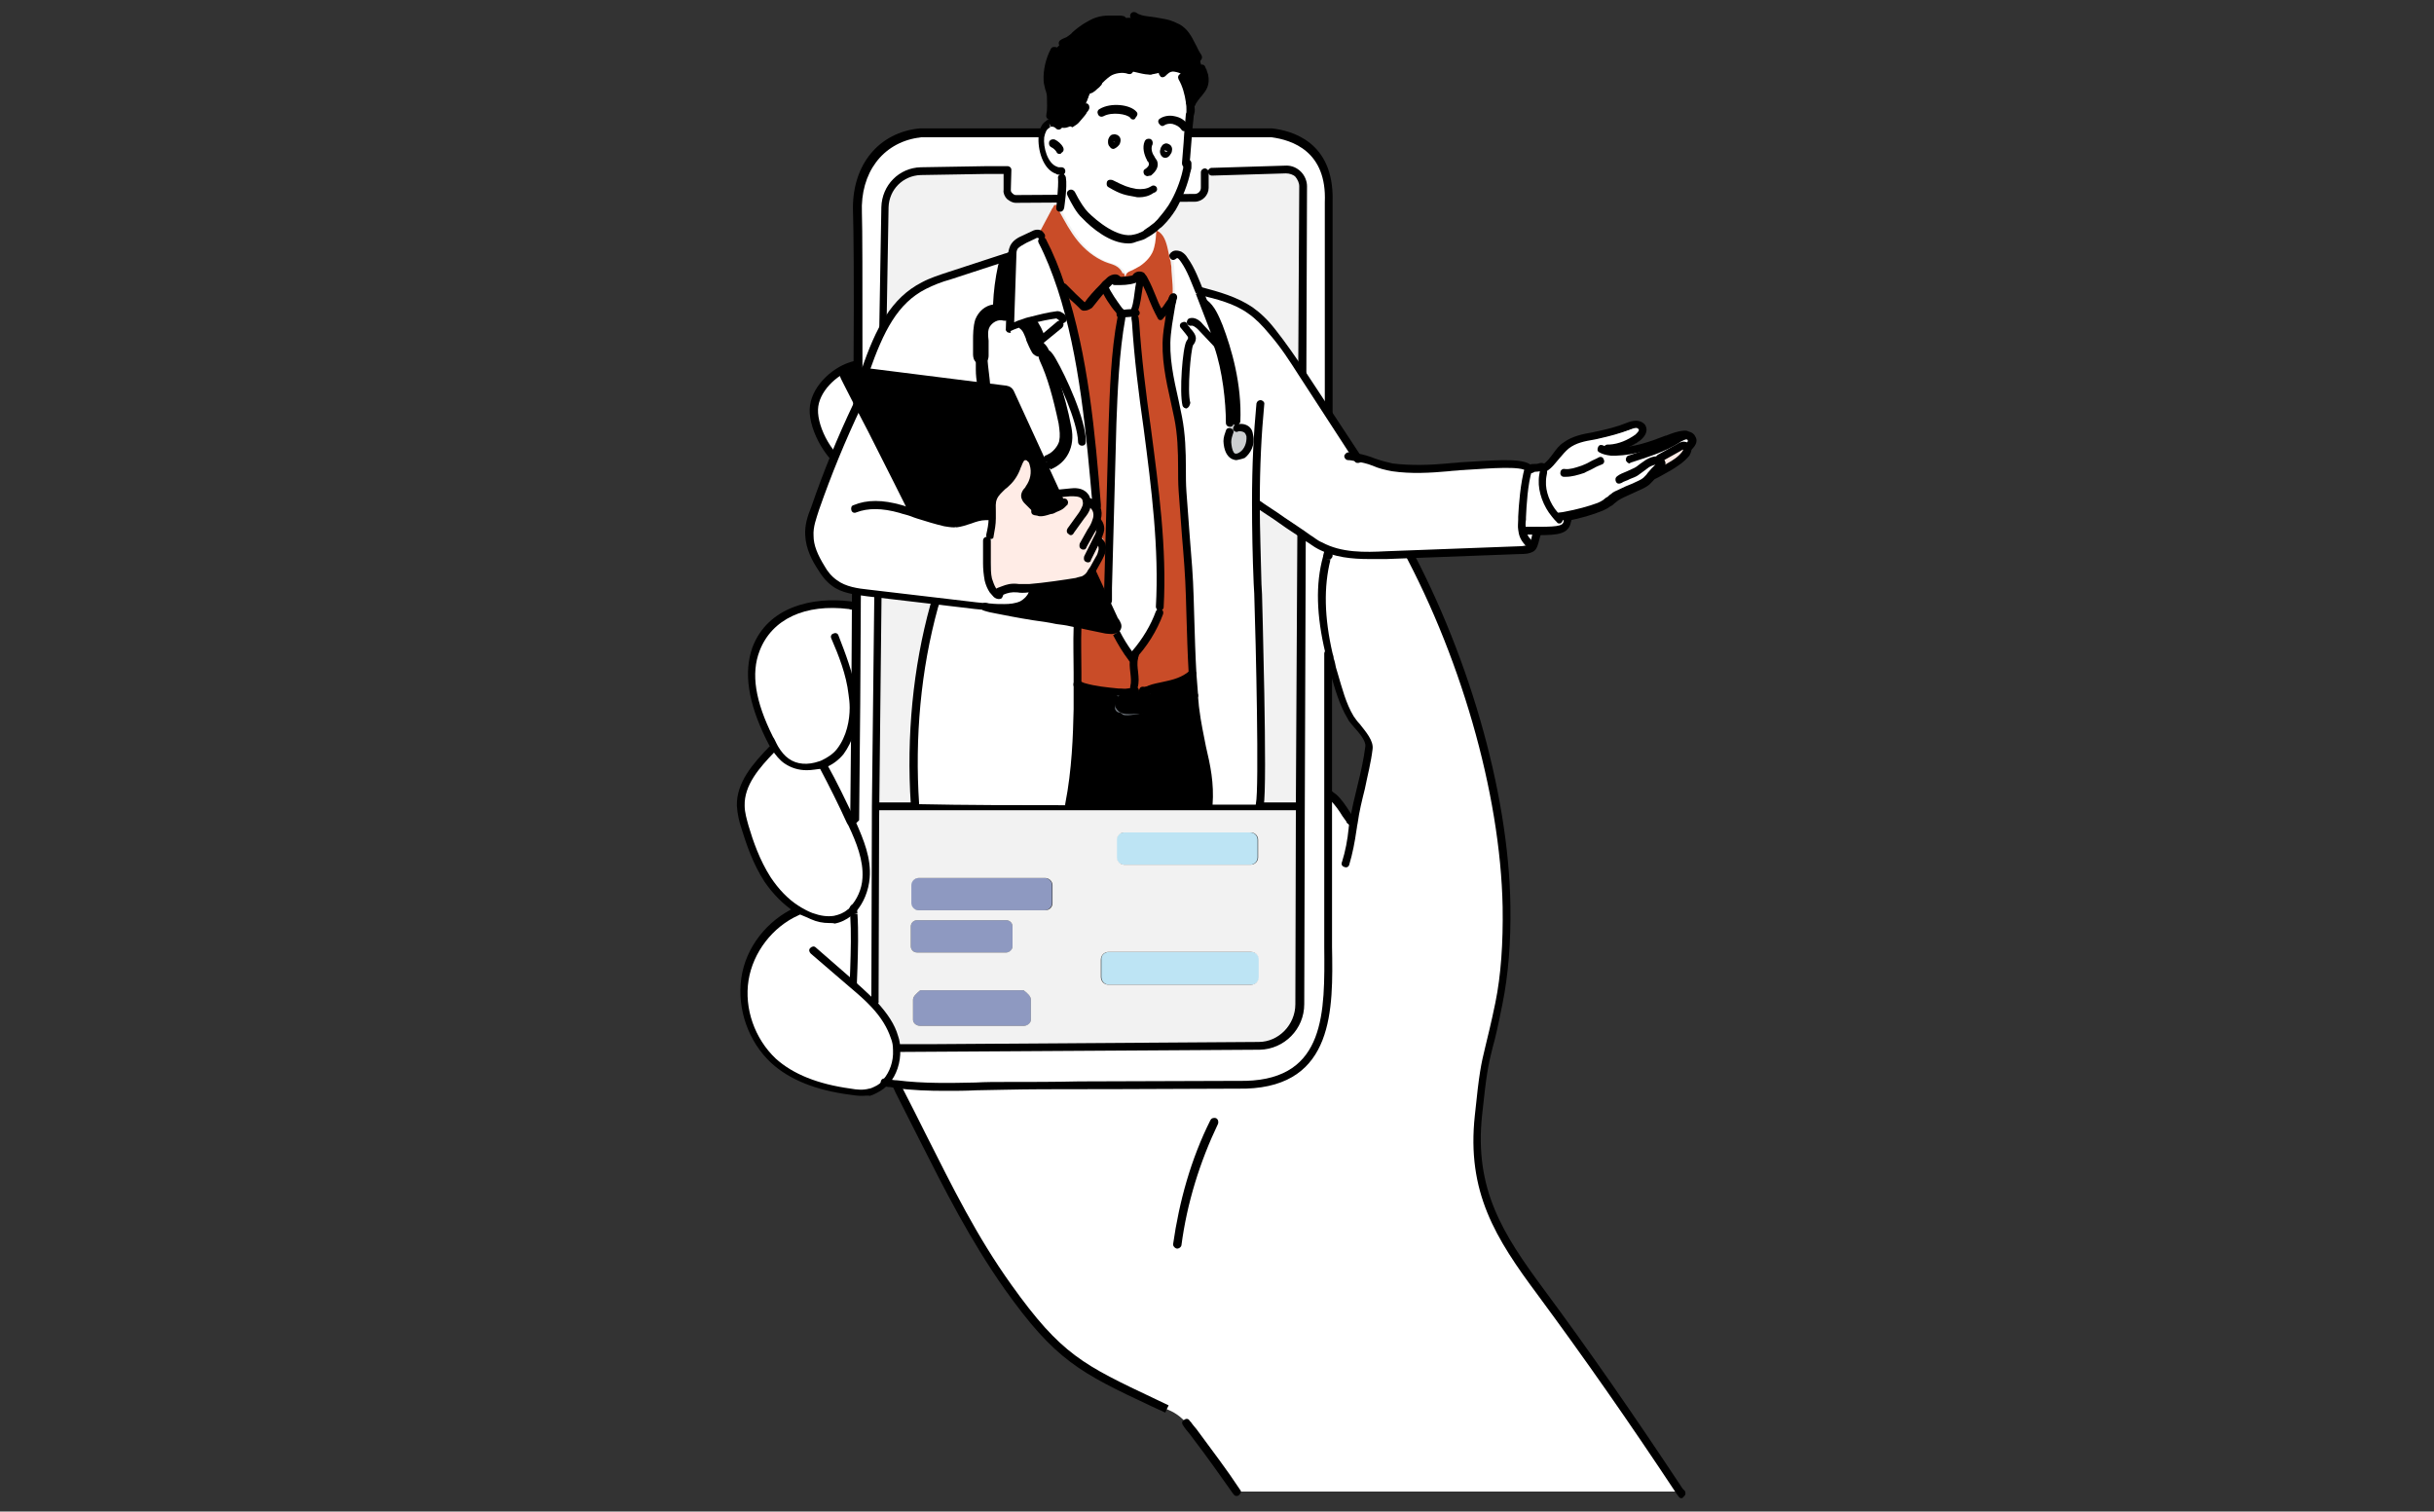 <?xml version="1.0" encoding="utf-8"?>
<!-- Generator: Adobe Illustrator 28.1.0, SVG Export Plug-In . SVG Version: 6.00 Build 0)  -->
<svg version="1.1" id="Layer_1" xmlns="http://www.w3.org/2000/svg" xmlns:xlink="http://www.w3.org/1999/xlink" x="0px" y="0px"
	 viewBox="0 0 438 272" enable-background="new 0 0 438 272" xml:space="preserve">
<rect x="0" y="0" width="438" height="272" fill="#333333" stroke="none"/>
<g>
	<g>
		<g>
			<path fill="#FFFFFF" d="M243.5,148.6c0-0.2,0.1-0.4,0.1-0.5c0.8-4.9,2.3-9,2.8-13.5c0.2-1.8-2.5-4-3.3-5.4c-1.6-2.6-2.4-6-3.2-9
				c-0.2-0.5-0.3-1.1-0.4-1.7c-0.1-0.3-0.2-0.6-0.2-0.9c-1.3-5.6-1.8-11.5-0.4-17v-0.1c0-0.1,0.1-0.3,0.1-0.4
				c0.1-0.4,0.3-0.9,0.4-1.3c0.7-1.9,1.7-4,3.2-5.3c1.6-1.3,4-1.9,5.8-1.1c1.6,0.8,2.6,2.4,3.4,4c10.7,19.1,18.9,44.6,19.3,66.7
				c0.1,5.6-0.3,11.8-1.3,17.3c-2.4,11.6-2.5,8.5-3.7,20.3c-1.4,13.3,3.6,21.5,11.2,31.8c8.7,11.7,17,23.7,25,35.9h-79.7l-0.2,0.1
				c-2.4-3.5-4.8-6.9-7.4-10.3c-0.4-0.6-1-1.2-1.4-1.8c-0.1-0.1-0.1-0.2-0.2-0.2l0.1-0.1c-1-1.2-2.3-2.1-3.8-2.6l0,0
				c-14.8-7-19-8.5-28.5-21.9c-8.2-11.4-13.3-23.1-19.7-35.5c-0.1-0.4-0.3-0.6-0.4-1V195c6.4,0.9,13.1,0.4,19.5,0.4
				c4.5,0,9,0,13.4-0.1l30-0.1c16.4-0.4,14.8-15.7,14.8-27.7c0-8.3,0-16.7,0-24.9c0.4,0.3,0.6,0.6,1,0.9v0.1c1.1,1,2.1,2.8,3,4l0,0
				C243.2,147.9,243.4,148.2,243.5,148.6L243.5,148.6z"/>
			<path fill="#FFFFFF" d="M239.1,117.7c0,0.5,0,1,0,1.5c0,7.4,0,14.8,0,22.1v0.4c0,0.4,0,0.6,0,1c0,8.3,0,16.6,0,24.9
				c0.1,11.9,1.7,27.1-14.8,27.7l-30,0.1c-4.5,0-9,0-13.4,0.1c-6.4,0-13.1,0.5-19.5-0.4c-0.4-0.1-1-0.1-1.4-0.2v-0.1l-0.4-0.4
				c1.2-1.5,1.9-3.6,1.8-5.7h0.1v-0.1h5.7l50.7-0.4l8.7-0.1c4,0,7.3-3.3,7.3-7.5l0.1-35.7v-1.8l0.4-109.7c0-1.7-1.4-3-3.1-3
				l-13.1,0.4H218v-0.2c-0.4,0-1,0-1.4,0.1v0.1v2.8c0,1-0.8,1.8-1.8,1.8l-32.2,0.2c-0.9,0-1.6-0.7-1.6-1.6l0.1-3.6h-3.7l-11.9,0.2
				c-3.5,0.1-6.4,2.9-6.5,6.5l-0.2,23.4v0.2l-0.2,5.3L158.5,91l-0.4,9.9v3.1l-0.4,41v2.5V159v0.4l-0.1,17.4v2.5l0,0
				c0,0.4,0,0.8,0,1.2c-1.2-1.2-2.5-2.5-3.8-3.6c0.1-4,0.3-8.2,0.1-12.3v-0.1c0-0.4-0.1-0.7-0.1-1.1l0,0c1.4-1.5,2.3-3.6,2.4-5.6
				c0.2-3.4-1.1-6.7-2.5-9.7c-0.1-0.2-0.1-0.3-0.2-0.4v0h0.4c0-0.4,0-0.8,0-1.4c0-3.2,0.1-10.2,0.1-19v-0.1c0-5.4,0.1-11.4,0.1-17.7
				c0-0.3,0-0.4,0-0.7c0.1-7.5,0.1-15.4,0.2-23.1v-0.2c0-6.8,0.1-13.6,0.1-19.8v-0.2c0.1-13.3,0-23.8-0.1-27
				c-0.3-6.9,3.4-13.1,10.6-14.2c0.3,0,0.5-0.1,0.9-0.1h34.4h0.9h27.5c0.1,0,0.2,0,0.3,0c3.7,0.4,10.5,2.5,10.2,12.3
				c0,7.3,0,14.6,0,22c0,10.3,0,20.5,0,30.8c0,0.2,0,0.3,0,0.4c0,2.4,0,8,0,10.4c0,0.1-0.1,0.3-0.1,0.4v0.1
				C237.3,106.2,237.8,112.1,239.1,117.7L239.1,117.7L239.1,117.7z"/>
			<path fill="#F2F2F2" d="M231.4,30.6c1.7,0,3.1,1.3,3.1,3l-0.4,109.7v1.8h-76.4l0.4-41V101l0.4-9.9l0.2-24.9l0.2-5.3v-0.3
				l0.4-23.4c0-3.5,2.9-6.4,6.5-6.5l11.9-0.2h3.7l-0.1,3.6c0,0.9,0.7,1.6,1.6,1.6l32.2-0.2c1,0,1.8-0.8,1.8-1.8v-2.8v-0.1
				c0.4,0,1,0,1.4-0.1v0.2h0.3L231.4,30.6L231.4,30.6z"/>
			<path fill="#BDE4F4" d="M199.6,171.3h25.6c0.8,0,1.4,0.6,1.4,1.4v3.1c0,0.8-0.6,1.4-1.4,1.4h-25.6c-0.8,0-1.4-0.6-1.4-1.4v-3.1
				C198.1,171.9,198.8,171.3,199.6,171.3z"/>
			<path fill="#BDE4F4" d="M202.2,149.8H225c0.7,0,1.3,0.6,1.3,1.3v3.2c0,0.7-0.6,1.3-1.3,1.3h-22.8c-0.7,0-1.3-0.6-1.3-1.3v-3.3
				C201,150.3,201.5,149.8,202.2,149.8z"/>
			<path fill="#8E99C1" d="M165.2,158h22.8c0.7,0,1.3,0.6,1.3,1.3v3.2c0,0.7-0.6,1.3-1.3,1.3h-22.8c-0.7,0-1.3-0.6-1.3-1.3v-3.2
				C163.9,158.6,164.5,158,165.2,158z"/>
			<path fill="#8E99C1" d="M185.5,179.9v3.6c0,0.6-0.5,1.1-1.3,1.1h-18.6c-0.7,0-1.3-0.5-1.3-1.1v-3.6c0-0.6,0.6-1.1,1.3-1.7h18.6
				C184.9,178.7,185.5,179.2,185.5,179.9z"/>
			<path fill="#8E99C1" d="M165,165.6h16.1c0.6,0,1.1,0.5,1.1,1.1v3.6c0,0.6-0.5,1.1-1.1,1.1H165c-0.6,0-1.1-0.5-1.1-1.1v-3.6
				C163.9,166.1,164.4,165.6,165,165.6L165,165.6z"/>
			<path fill="#6681BE" d="M160,194.8L160,194.8c-0.2,0.1-0.4,0-0.7,0c0.1-0.1,0.2-0.2,0.4-0.4L160,194.8z"/>
			<path fill="#F2F2F2" d="M161.4,188.7c0-0.8-0.2-1.6-0.4-2.4c-0.7-2.2-2-4.1-3.6-5.9c0-0.4,0-0.8,0-1.2l0,0v-2.5l0.1-17.4V159
				v-11.4V145h0.2c24.9,0,51.1,0,76,0h0.3l-0.1,35.7c0,4-3.2,7.4-7.3,7.5l-8.7,0.1l-50.7,0.4h-5.7L161.4,188.7
				C161.6,188.7,161.5,188.7,161.4,188.7L161.4,188.7z M226.5,175.8v-3.1c0-0.8-0.6-1.4-1.4-1.4h-25.6c-0.8,0-1.4,0.6-1.4,1.4v3.1
				c0,0.8,0.6,1.4,1.4,1.4h25.6C225.9,177.2,226.5,176.6,226.5,175.8z M226.4,154.3v-3.2c0-0.7-0.6-1.3-1.3-1.3h-22.8
				c-0.7,0-1.3,0.6-1.3,1.3v3.2c0,0.7,0.6,1.3,1.3,1.3h22.8C225.8,155.6,226.4,155,226.4,154.3z M189.4,162.5v-3.2
				c0-0.7-0.6-1.3-1.3-1.3h-22.8c-0.7,0-1.3,0.6-1.3,1.3v3.2c0,0.7,0.6,1.3,1.3,1.3h22.8C188.8,163.8,189.4,163.3,189.4,162.5z
				 M185.5,183.5v-3.6c0-0.6-0.5-1.1-1.3-1.7h-18.6c-0.7,0.6-1.3,1.1-1.3,1.7v3.6c0,0.6,0.6,1.1,1.3,1.1h18.6
				C184.9,184.6,185.5,184.1,185.5,183.5z M182.2,170.3v-3.6c0-0.6-0.5-1.1-1.1-1.1H165c-0.6,0-1.1,0.5-1.1,1.1v3.6
				c0,0.6,0.5,1.1,1.1,1.1h16.1C181.6,171.4,182.2,170.9,182.2,170.3z"/>
			<path fill="#FFFFFF" d="M154.2,65.6c0,6.1-0.1,12.8-0.1,19.8v0.2c-0.3-0.2-0.5-0.4-0.8-0.5c-4-1.8-7-7.5-6.8-11.1
				c0.1-3.4,3.3-6.8,6.7-7.8c0.1,0,0.2-0.1,0.3-0.1l-0.1-0.2C153.5,65.8,153.8,65.7,154.2,65.6L154.2,65.6L154.2,65.6z"/>
			<path fill="#FFFFFF" d="M153.9,108.5c0,0.3,0,0.4,0,0.7c0,6.4-0.1,12.5-0.1,17.7v0.1h-0.1c0,2.8-0.7,5.6-2.5,7.8
				c-0.9,1.1-1.9,1.8-3.2,2.4c-0.1,0-0.2,0.1-0.3,0.1c-2.1,0.8-4.4,0.7-6.2-0.6c-0.9-0.6-1.6-1.5-2.1-2.4c0-0.1-0.1-0.1-0.1-0.2
				c-0.4-0.5-0.6-1.1-0.8-1.6c-2.5-5-4.4-10.9-2.4-16.1c1.9-5.1,7.6-9,16.8-7.9C153.3,108.6,153.6,108.6,153.9,108.5L153.9,108.5z"
				/>
			<path fill="#FFECE6" d="M153.7,164.6L153.7,164.6l-0.3,0.1c-0.2-0.3-0.4-0.4-0.5-0.6c0.2-0.2,0.4-0.3,0.5-0.4
				c0.1-0.1,0.1-0.1,0.2-0.2l0,0C153.6,163.9,153.7,164.2,153.7,164.6L153.7,164.6z"/>
			<path fill="#FFFFFF" d="M159.6,194.4c-0.1,0.1-0.2,0.3-0.4,0.4c-0.6,0.6-1.4,1.1-2.2,1.4c-0.2,0.1-0.4,0.1-0.5,0.1
				c-1.1,0.3-2.4,0.2-3.5,0c-5-0.7-10.1-2.1-13.9-5.5c-4-3.6-6-9.3-5.1-14.7c0.9-5.3,4.5-10,9.3-12.2c0.1,0,0.1-0.1,0.2-0.1l0.1,0.1
				c0.1-0.1,0.1-0.1,0.2-0.2c0.7,0.4,1.5,0.8,2.3,1.1c1.3,0.5,2.8,0.8,4.2,0.5c1-0.2,1.9-0.6,2.6-1.2c0.2,0.2,0.4,0.4,0.5,0.6h0.3
				c0.3,4,0,8.2-0.1,12.3c1.3,1.1,2.6,2.3,3.8,3.6c1.6,1.8,3,3.6,3.7,5.9c0.3,0.8,0.4,1.6,0.4,2.4
				C161.5,190.8,160.8,192.9,159.6,194.4L159.6,194.4z"/>
			<path fill="#FFFFFF" d="M153.3,147.5L153.3,147.5C153.3,147.6,153.3,147.6,153.3,147.5c-1.6-3.3-3.2-6.7-5-9.9h-0.2
				c0-0.1,0-0.3,0-0.4c1.2-0.5,2.4-1.3,3.2-2.4c1.8-2.2,2.5-5,2.5-7.8h0.1c-0.1,8.9-0.1,15.7-0.1,19c0,0.6,0,1.1,0,1.4L153.3,147.5
				L153.3,147.5z"/>
			<path fill="#FFFFFF" d="M153.4,147.6c0.1,0.2,0.2,0.3,0.2,0.4c1.4,3.1,2.7,6.3,2.5,9.7c-0.1,2-1,4.1-2.4,5.6
				c-0.1,0.1-0.1,0.1-0.2,0.2c-0.2,0.2-0.4,0.4-0.5,0.4c-0.8,0.6-1.7,1.1-2.6,1.2c-1.4,0.3-2.9,0-4.2-0.5c-0.8-0.3-1.6-0.7-2.3-1.1
				c-0.1-0.1-0.2-0.1-0.3-0.2c-2.1-1.3-3.8-3.2-5.2-5.3c-1.8-2.9-3.1-6.1-4.1-9.5c-0.4-1.2-0.7-2.5-0.7-3.8c-0.1-4,2.9-7.3,5.7-10.2
				c0.1-0.2,0.2-0.4,0.3-0.5c0,0.1,0.1,0.1,0.1,0.2c0.5,1,1.2,1.8,2.1,2.4c1.8,1.3,4.1,1.3,6.2,0.6c0.1,0,0.2-0.1,0.3-0.1
				c0,0.1,0,0.3,0,0.4h0.2C150.2,140.9,151.9,144.1,153.4,147.6C153.3,147.5,153.3,147.6,153.4,147.6L153.4,147.6z"/>
		</g>
		<g>
			<path d="M153.6,177.7L153.6,177.7c-0.4,0-0.7-0.4-0.7-0.7l0,0c0-0.9,0.1-1.8,0.1-2.7c0.1-3.2,0.2-6.4,0-9.6v-0.1
				c0-0.4,0-0.7-0.1-1.1c0-0.4,0.3-0.7,0.6-0.8c0.4,0,0.7,0.3,0.7,0.6c0,0.4,0.1,0.8,0.1,1.1l-0.7,0.1h0.7c0.2,3.2,0.1,6.5,0,9.7
				c0,0.9-0.1,1.8-0.1,2.6C154.3,177.3,154.1,177.7,153.6,177.7L153.6,177.7z"/>
			<path d="M170.1,196.3c-3,0-6-0.1-8.9-0.5c-0.4-0.1-1-0.2-1.4-0.2c-0.2,0-0.4-0.1-0.7-0.1h-0.1c-0.4-0.1-0.6-0.4-0.5-0.9
				c0.1-0.4,0.4-0.6,0.9-0.5c0.2,0,0.4,0.1,0.6,0.1c0.4,0.1,0.9,0.2,1.4,0.2c4.7,0.6,9.6,0.5,14.2,0.4c1.7-0.1,3.4-0.1,5.2-0.1
				c4.5,0,9,0,13.4-0.1c0.1,0,30-0.1,30-0.1c14.4-0.4,14.2-12.4,14.1-24.1c0-1,0-1.9,0-2.9c0-8.4,0-16.9,0-24.9c0-0.4,0-0.6,0-1
				v-0.3c0-6.7,0-14.5,0-22.1v-1.6c0-0.4,0.4-0.7,0.7-0.7l0,0c0.4,0,0.7,0.4,0.7,0.7v1.5c0,7.7,0,15.5,0,22.1v0.4c0,0.4,0,0.6,0,1
				c0,8.2,0,16.6,0,24.9c0,1,0,1.9,0,2.9c0.2,11.2,0.4,25-15.5,25.5c-20,0.1-30,0.1-30,0.1c-4.5,0-9,0-13.4,0.1
				c-1.7,0-3.4,0.1-5.2,0.1C173.8,196.3,172,196.3,170.1,196.3L170.1,196.3z"/>
			<path d="M153.7,148.2L153.7,148.2c-0.4,0-0.7-0.4-0.7-0.7l0.2-21c0-5.3,0.1-11.2,0.1-17.3v-0.7c0.1-7.5,0.1-15.4,0.2-23.1v-1.7
				c0-6.3,0.1-12.6,0.1-18.3v-0.2c0.1-15.1,0-24.1-0.1-27c-0.3-8,4.1-13.9,11.2-15c0.3,0,0.6-0.1,0.9-0.1H201h27.5h0.4
				c3.4,0.4,11.2,2.3,10.9,13.1v52.8v0.4v10.6c0,0.4-0.4,0.7-0.7,0.7c-0.4,0-0.7-0.4-0.7-0.7V36.4c0.4-9.2-5.9-11.2-9.6-11.7h-0.3
				h-28.3h-34.4c-0.2,0-0.4,0.1-0.7,0.1c-6.3,1-10.3,6.3-10,13.5c0.1,2.8,0.1,11.7,0.1,27v0.2c0,5.7,0,11.9-0.1,18.3v1.7
				c-0.1,7.7-0.1,15.6-0.2,23.1v0.7c0,6.1-0.1,12-0.1,17.3l-0.2,21C154.3,147.9,154.1,148.2,153.7,148.2L153.7,148.2z"/>
			<path d="M157.5,180.9L157.5,180.9c-0.4,0-0.7-0.4-0.7-0.7l0.1-35.1l0.5-44.1l0.4-9.9l0.2-24.9l0.2-5.5l0.4-23.4
				c0.1-4,3.2-7.1,7.1-7.2l11.9-0.2h3.7c0.2,0,0.4,0.1,0.5,0.2c0.2,0.2,0.2,0.4,0.2,0.5l-0.1,3.6c0,0.3,0.1,0.4,0.3,0.6
				c0.2,0.2,0.4,0.3,0.6,0.3l32.2-0.2c0.6,0,1.1-0.5,1.1-1.1v-2.8c0-0.4,0.4-0.7,0.7-0.7l0,0c0.4,0,0.7,0.4,0.7,0.7v2.8
				c0,1.3-1.1,2.5-2.5,2.5l-32.2,0.2l0,0c-0.6,0-1.1-0.3-1.6-0.7c-0.4-0.4-0.7-1.1-0.6-1.6v-2.9h-3l-11.9,0.2
				c-3.2,0.1-5.7,2.6-5.8,5.8l-0.4,23.6l-0.2,5.3L159.1,91l-0.4,9.9l-0.5,46.6l-0.1,32.6C158.2,180.6,157.8,180.9,157.5,180.9
				L157.5,180.9z"/>
			<path d="M161.5,189.3c-0.4,0-0.7-0.4-0.7-0.7c0-0.4,0.3-0.7,0.7-0.7h5.7l59.3-0.4c3.6,0,6.6-3.1,6.6-6.8l0.1-37.5l0.6-109.7
				c0-0.6-0.3-1.2-0.7-1.7c-0.4-0.4-1.1-0.6-1.7-0.6l-13.3,0.4c-0.4,0-0.7-0.3-0.7-0.7c0-0.4,0.3-0.7,0.7-0.7h0.3l13.1-0.4
				c1,0,1.9,0.4,2.6,1.1c0.7,0.7,1.1,1.7,1.1,2.6l-0.4,111.5l-0.1,35.7c0,4.5-3.6,8.1-8,8.2L161.5,189.3L161.5,189.3L161.5,189.3z"
				/>
			<path d="M243.3,148.8c-0.2,0-0.4-0.1-0.5-0.3c-0.1-0.2-0.2-0.3-0.4-0.4c-0.2-0.4-0.2-0.8,0.2-1c0.4-0.2,0.8-0.2,1,0.2
				c0.1,0.2,0.2,0.3,0.3,0.4c0.3,0.4,0.2,0.7-0.1,1C243.6,148.7,243.5,148.8,243.3,148.8L243.3,148.8z"/>
			<path d="M242.9,148.3c-0.2,0-0.4-0.1-0.5-0.3c-0.3-0.4-0.5-0.7-0.8-1.1c-0.6-1-1.4-2.1-2.1-2.8c-0.2-0.2-0.4-0.4-0.5-0.4
				c-0.4-0.2-0.4-0.6-0.3-1c0.2-0.4,0.6-0.4,1-0.3c0.3,0.2,0.5,0.4,0.8,0.6c0.9,0.8,1.7,2,2.4,3.1c0.3,0.4,0.5,0.8,0.7,1.1
				c0.2,0.4,0.2,0.8-0.2,1C243.3,148.2,243.1,148.3,242.9,148.3L242.9,148.3z"/>
			<path d="M153.5,85.6c-0.1,0-0.2,0-0.3-0.1l-0.2-0.1c-4.2-1.9-7.4-7.9-7.3-11.7c0.1-3.9,3.8-7.4,7.2-8.5l0.3-0.1
				c0.1,0,0.3-0.1,0.4-0.1c0.4-0.1,0.8,0.2,0.9,0.5c0.1,0.4-0.2,0.7-0.5,0.8c-0.1,0-0.2,0.1-0.3,0.1l-0.3,0.1c-2.9,1-6.1,4-6.2,7.2
				c-0.1,3.3,2.7,8.7,6.5,10.4l0.1,0.1c0.4,0.2,0.5,0.5,0.4,0.9C154,85.5,153.7,85.6,153.5,85.6L153.5,85.6z"/>
			<path d="M145.2,138.6c-1.5,0-2.8-0.4-4-1.2c-0.9-0.6-1.6-1.5-2.3-2.5c0-0.1-0.1-0.1-0.1-0.2c-0.4-0.5-0.6-1.1-0.9-1.6
				c-3.3-6.7-4.1-12.1-2.5-16.6c2.8-7.4,10.9-9.1,17.5-8.3c0.2,0,0.3,0,0.4,0.1h0.2c0.4,0.1,0.6,0.4,0.6,0.8
				c-0.1,0.4-0.4,0.6-0.8,0.6h-0.1c-0.2,0-0.4-0.1-0.4-0.1c-7.9-1-13.9,1.8-16.1,7.5c-1.6,4.1-0.8,9.1,2.4,15.5
				c0.3,0.4,0.5,1,0.8,1.5c0,0.1,0.1,0.1,0.1,0.2c0.6,1,1.2,1.7,1.9,2.2c1.5,1.1,3.5,1.2,5.5,0.5l0.3-0.1c1.1-0.5,2.2-1.2,2.9-2.1
				c1.8-2.3,2.3-5.3,2.3-7.4v-0.1c0-0.8-0.1-1.6-0.2-2.3c-0.4-3.6-1.8-7.1-3.1-10.1c-0.2-0.4,0-0.8,0.4-0.9c0.4-0.2,0.8,0,0.9,0.4
				c1.2,3.1,2.6,6.7,3.2,10.4c0.1,0.8,0.2,1.7,0.2,2.5v0.1c0,3.3-0.9,6.1-2.5,8.3c-0.9,1.1-2.1,2-3.5,2.5l-0.3,0.1
				C147.1,138.4,146.1,138.6,145.2,138.6L145.2,138.6z"/>
			<path d="M149.2,166.1c-1.1,0-2.2-0.2-3.3-0.7c-0.8-0.4-1.7-0.7-2.5-1.1c-0.1-0.1-0.2-0.1-0.4-0.2c-2-1.3-3.9-3.2-5.4-5.4
				c-2.1-3.2-3.3-6.8-4.2-9.7c-0.4-1.2-0.7-2.5-0.8-4c-0.1-4.2,2.9-7.6,5.9-10.7l0.6,0.4l0.4,0.5l-0.1,0.1c-2.8,2.9-5.5,6-5.4,9.7
				c0,1.2,0.4,2.5,0.7,3.6c0.8,2.7,2,6.2,4,9.3c1.4,2.1,3.1,3.9,5,5.1c0.1,0.1,0.2,0.1,0.3,0.2c0.7,0.4,1.4,0.8,2.2,1.1
				c1.4,0.5,2.7,0.7,3.9,0.5c0.9-0.2,1.7-0.5,2.4-1.1c0.2-0.1,0.4-0.3,0.4-0.4l0.1-0.1c1.2-1.3,2.1-3.2,2.2-5.2
				c0.2-3.2-1.1-6.4-2.5-9.4l-0.3-0.5c-1.5-3.3-3.2-6.7-4.9-9.9c-0.2-0.4-0.1-0.8,0.3-1c0.4-0.2,0.8-0.1,1,0.3
				c1.8,3.2,3.4,6.6,5,9.9l-0.6,0.4l0.6-0.3l0.2,0.4c1.4,3.2,2.8,6.5,2.5,10.1c-0.2,2.3-1.1,4.5-2.5,6.1c0,0.1-0.1,0.1-0.2,0.2
				c-0.2,0.2-0.4,0.4-0.6,0.5c-0.9,0.7-1.9,1.2-3,1.4C150,166.1,149.6,166.1,149.2,166.1L149.2,166.1z"/>
			<path d="M155.1,197.2c-0.7,0-1.5-0.1-2.1-0.2c-6.2-0.8-10.9-2.7-14.2-5.7c-4.1-3.8-6.2-9.7-5.4-15.3s4.7-10.4,9.7-12.7l0.2-0.1
				c0.4-0.2,0.8,0,1,0.4c0.2,0.4,0,0.8-0.4,1l-0.2,0.1c-4.7,2.1-8.2,6.7-9,11.7c-0.8,5.1,1.1,10.5,4.9,14.1
				c3.1,2.8,7.6,4.6,13.5,5.4c1.1,0.2,2.2,0.3,3.3,0c0.2,0,0.3-0.1,0.4-0.1c0.7-0.3,1.4-0.6,1.9-1.2c0.1-0.1,0.2-0.2,0.3-0.4
				c1.1-1.3,1.8-3.2,1.7-5.2c0-0.8-0.1-1.5-0.4-2.2c-0.6-1.8-1.7-3.7-3.5-5.6c-1.1-1.2-2.5-2.4-3.8-3.5l-7.1-6.1
				c-0.3-0.3-0.4-0.7-0.1-1c0.3-0.3,0.7-0.4,1-0.1l7,6.1l0.1,0.1c1.3,1.1,2.6,2.4,3.9,3.6c1.9,2.1,3.2,4,3.8,6.1
				c0.3,0.8,0.4,1.7,0.4,2.5c0.1,2.3-0.7,4.6-2,6.1c-0.1,0.1-0.3,0.3-0.4,0.4c-0.7,0.7-1.6,1.2-2.5,1.6c-0.2,0.1-0.4,0.1-0.5,0.2
				C156.2,197.1,155.6,197.2,155.1,197.2L155.1,197.2z"/>
			<path d="M209.7,254.2l-2.4-1.1c-13-6.1-17.4-8.3-26.5-21.1c-6.2-8.8-10.7-17.7-15.4-27c-1.4-2.7-2.8-5.6-4.3-8.5l-0.4-0.9
				c-0.2-0.4,0-0.8,0.3-1c0.4-0.2,0.8-0.1,1,0.3l0.4,0.9c1.5,2.9,2.9,5.7,4.3,8.5c4.7,9.3,9,18.1,15.3,26.9
				c9,12.6,12.9,14.4,26,20.6l2.3,1.1l-0.3,0.6L209.7,254.2z"/>
			<path d="M222.5,269.2c-0.2,0-0.4-0.1-0.5-0.3l-0.1-0.1c-2.4-3.4-4.8-6.8-7.4-10.2c-0.4-0.6-1-1.2-1.4-1.8l-0.2-0.3
				c-0.3-0.4-0.2-0.8,0.2-1c0.4-0.3,0.8-0.2,1,0.2l0.2,0.2c0.4,0.6,1,1.2,1.4,1.8c2.5,3.4,5.1,6.8,7.4,10.3c0,0,0,0.1,0.1,0.1
				c0.2,0.3,0.1,0.6-0.2,0.9C222.8,269.2,222.6,269.2,222.5,269.2L222.5,269.2z"/>
			<path d="M211.8,224.7L211.8,224.7c-0.4-0.1-0.7-0.4-0.7-0.8c1.1-7.7,3.2-15.3,6.7-22.3c0.2-0.4,0.6-0.5,1-0.4
				c0.4,0.2,0.5,0.6,0.4,1c-3.3,6.9-5.6,14.3-6.6,21.9C212.5,224.5,212.1,224.7,211.8,224.7L211.8,224.7z"/>
			<path d="M302.6,269.6c-0.3,0-0.4-0.1-0.6-0.4l-0.3-0.4c-8.6-13-16.8-24.7-25-35.8c-7.6-10.2-12.8-18.5-11.3-32.3
				c0.8-7.8,1.1-9.1,1.9-12.4c0.4-1.7,1-4,1.8-7.9c1-4.9,1.4-10.7,1.3-17.2c-0.4-20.5-7.7-45.9-19.2-66.4c-0.9-1.6-1.8-3-3.2-3.6
				c-1.8-0.8-3.8-0.1-5.1,1c-1.2,1.1-2.3,2.7-3,4.9c-0.2,0.4-0.3,0.9-0.4,1.2l-0.1,0.4l-0.7-0.1l0.7,0.2c-1.2,4.8-1.1,10.3,0.4,16.8
				c0.1,0.3,0.2,0.6,0.2,0.9c0.2,0.5,0.3,1.1,0.4,1.6l0.3,1c0.8,2.7,1.5,5.5,2.9,7.8c0.3,0.4,0.6,0.9,1.1,1.4c1.1,1.4,2.5,3,2.3,4.5
				c-0.3,2.5-0.9,4.7-1.4,7.2c-0.5,2-1,4-1.3,6.2l-0.1,0.5c0,0.3-0.1,0.5-0.1,0.7c-0.3,2.1-0.7,4.2-1.3,6.2
				c-0.1,0.4-0.5,0.6-0.9,0.4c-0.4-0.1-0.6-0.5-0.4-0.9c0.6-1.9,1-4,1.2-6.1c0-0.3,0.1-0.5,0.1-0.8l0.1-0.5c0.4-2.3,0.9-4.4,1.4-6.4
				c0.6-2.4,1.1-4.7,1.4-7c0.1-1-1.1-2.4-2-3.4c-0.4-0.5-1-1.1-1.2-1.6c-1.5-2.5-2.3-5.4-3.1-8.2l-0.3-1c-0.2-0.5-0.3-1.1-0.4-1.7
				c-0.1-0.4-0.2-0.6-0.2-0.9c-1.6-6.7-1.8-12.4-0.4-17.4v-0.1l0.1-0.4c0.1-0.4,0.3-0.9,0.4-1.3c0.9-2.5,1.9-4.3,3.4-5.5
				c1.9-1.6,4.6-2.1,6.6-1.1c1.8,0.8,2.8,2.5,3.8,4.2c11.6,20.7,19.1,46.4,19.4,67.1c0.1,6.6-0.4,12.5-1.4,17.5
				c-0.8,4-1.3,6.3-1.8,8c-0.8,3.2-1.1,4.6-1.9,12.2c-1.4,13.3,3.7,21.3,11.1,31.3c8.3,11.2,16.4,22.9,25,35.9l0.4,0.4
				c0.2,0.4,0.1,0.8-0.2,1C302.9,269.5,302.7,269.6,302.6,269.6L302.6,269.6z"/>
			<path d="M233.7,145.8h-76c-0.4,0-0.7-0.4-0.7-0.7c0-0.4,0.4-0.7,0.7-0.7h76c0.4,0,0.7,0.4,0.7,0.7
				C234.4,145.4,234.2,145.8,233.7,145.8z"/>
			<path d="M243,148.3c-0.3,0-0.4-0.1-0.6-0.4c-0.2-0.3-0.2-0.6,0.1-0.9c0.3-0.3,0.7-0.3,1,0c0.1,0.1,0.1,0.2,0.2,0.2
				c0.2,0.4,0,0.8-0.4,1C243.2,148.2,243.1,148.3,243,148.3L243,148.3z"/>
		</g>
	</g>
	<g>
		<g>
			<path fill="#FFECE6" d="M296.4,86.2c0.4-0.4,0.8-1,1.3-1.5c0.4-0.4,1.1-1,1.1-1.6c0-0.1,0-0.2-0.1-0.2c0,0-0.1,0-0.1-0.1
				l-0.1-0.3c1.1-0.6,2.3-1.3,3.4-1.9c0.2-0.1,0.4-0.3,0.7-0.3s0.5,0,0.7,0.2c0.1,0.1,0.2,0.3,0.2,0.4c0,0.3-0.2,0.6-0.4,0.8
				c-0.8,1-1.8,1.7-2.9,2.3c-1.1,0.6-2.1,1.2-3.2,1.8v0.3C296.9,86.2,296.7,86.2,296.4,86.2L296.4,86.2L296.4,86.2z"/>
			<path fill="#FFFFFF" d="M303.3,78.5L303.3,78.5c0.5-0.1,1.1,0.1,1.2,0.5c0.3,0.5-0.2,1.1-0.6,1.6l0.1,0.1
				c-0.1,0.1-0.2,0.3-0.2,0.4h-0.4c0-0.2,0-0.3-0.2-0.4s-0.4-0.3-0.7-0.2c-0.3,0.1-0.4,0.2-0.7,0.3c-1.1,0.6-2.3,1.3-3.4,1.9
				l0.1,0.3c0,0,0.1,0,0.1,0.1c0.1,0.1,0.1,0.2,0.1,0.2c0.1,0.7-0.6,1.1-1.1,1.6s-0.9,1-1.3,1.5c-0.1,0.1-0.2,0.2-0.3,0.3
				c-0.5,0.4-1.2,0.8-1.9,1.1c-0.8,0.4-1.6,0.7-2.5,1.1c-0.4,0.3-0.9,0.4-1.3,0.8c-0.4,0.3-0.8,0.7-1.2,1c-0.4,0.3-0.9,0.5-1.3,0.7
				c-1.7,0.8-4,1.4-6.1,1.7c-0.4,0.1-0.9,0.1-1.3,0.2c-0.2-0.1-0.4-0.2-0.5-0.3l0,0c-1.4-1.7-2.3-4.1-2.2-6.1c0-0.5,0.1-1.1,0.2-1.7
				c0-0.2,0-0.4-0.1-0.5l0,0h0.3c1.6-1.1,2.5-3,4-4.1c1.6-1.2,3.8-1.5,5.7-1.8c1.8-0.4,3.6-0.9,5.4-1.5c0.4-0.2,0.9-0.4,1.4-0.4
				s1,0.3,1.1,0.7c0.2,0.6-0.3,1.2-0.8,1.7c-1.4,1.1-3.2,1.8-5.1,1.9c0.1,0.2,0.2,0.3,0.4,0.4c0.3,0,0.6,0,0.9,0
				c3.2-0.1,6.2-1.1,9.1-2.3c1-0.4,2-0.8,3.1-0.9C303.1,78.3,303.2,78.4,303.3,78.5L303.3,78.5z"/>
			<path fill="#FFFFFF" d="M276.7,95.5c-0.7,0-1.6,0-2.5,0c-0.1-0.1-0.3-0.1-0.4-0.2c-0.1-0.7,0-1.4,0.1-2.2
				c0.2-2.5,0.4-6.1,1.1-8.7v-0.1c0.1,0,0.1,0,0.2,0s0.3,0.1,0.4,0.1l0,0c0.4,0,1.1,0,1.4-0.1c0.2-0.1,0.4-0.1,0.5,0l0,0l0,0
				c0.1,0.2,0.1,0.4,0.1,0.5c-0.1,0.5-0.2,1.1-0.2,1.7c-0.1,2,0.9,4.5,2.2,6.1l0,0c0.2,0.1,0.4,0.2,0.5,0.3c0.4,0,0.9-0.1,1.3-0.2
				v0.1c-0.1,0.3-0.1,0.5-0.1,0.8h0.2C281.7,95.3,280.5,95.5,276.7,95.5L276.7,95.5z"/>
			<path fill="#FFFFFF" d="M216.2,52.5L216.2,52.5c3.1,0.8,6.3,1.7,9,3.4c1.6,1.1,2.8,2.5,4,3.9c1.9,2.3,3.6,4.8,5.2,7.3
				c3.2,5,6.6,10,9.8,15.1h0.1c2.1,0.4,4.4,1.5,6.4,1.8c4,0.6,8.2,0.1,12.2-0.2c4.5-0.3,11.2-1,12.4,0.4l0,0c-0.1,0-0.1,0-0.2,0v0.1
				c-0.8,2.5-1,6.1-1.1,8.7c-0.1,0.8-0.1,1.5-0.1,2.2c0.1,0.1,0.3,0.2,0.4,0.2c1,0,1.8,0,2.5,0c0,0.1,0,0.2,0,0.2h-0.1
				c-0.4,1-0.4,2.5-1,3c-0.6,0.4-1.4,0.4-2.2,0.4c-8,0.3-16,0.5-24,0.9c-4,0.2-8.3,0.3-11.9-1.7c-0.7-0.4-1.5-0.9-2.1-1.4
				c-3-2.1-6.5-4.2-9.4-6.3c0,5.4,0.2,10.9,0.4,16.2c0.2,7.4,0.9,35,0.3,37.9v0.2c-3,0-6,0-9,0c0.4-6.4-1.8-10.9-2.5-17.3
				c-0.1-0.7-0.2-1.4-0.2-2c0-0.1,0-0.3,0-0.4c-0.1-1.2-0.2-2.5-0.3-3.9c-0.3-4.7-0.3-9.2-0.4-13.9c-0.2-6.3-1-12.6-1.2-18.9
				c-0.3-4.5,0.1-9-0.8-13.4c-1-4.9-2.5-9.9-2-14.9c0.2-1.8,0.5-3.6,0.8-5.4c0.1-0.4,0.1-0.7,0.2-1.1c0.2-1.8-0.1-6.1-0.2-6.6H211
				c-0.1-0.4-0.3-1-0.4-1.5l0,0c0.2,0,0.4,0,0.6,0.1c0.3-0.2,0.7-0.2,1-0.1c0.4,0.2,0.6,0.5,0.8,0.8c1.2,1.8,2,3.9,2.8,5.9
				c0,0,0,0.1,0.1,0.1C216,52.5,216.1,52.5,216.2,52.5L216.2,52.5z M219.2,62.2L219.2,62.2c1.4,4.1,2.1,9.7,2.1,14l0.1,0.1
				c0,0.1-0.1,0.1-0.1,0.2c-0.1,0.2-0.1,0.4-0.1,0.5c0,0.4-0.1,0.7-0.1,1.1l0,0c-0.2,0.6-0.3,1.2-0.2,1.9c0.4,4.3,4.6,1.7,4-1.7
				c-0.1-0.4-0.2-0.7-0.4-1c-0.4-0.4-0.9-0.4-1.4-0.4c-0.1-0.4-0.3-0.6-0.6-0.8V76c0.3-5.7-1.1-11.8-3.1-17.1
				c-0.6-1.6-1.3-3.1-2.5-4.1h-0.1c0.8,2,1.6,4,2.3,6.1c0.2,0.5,0.4,1.1,0.4,1.8C219.4,62.4,219.3,62.3,219.2,62.2L219.2,62.2z"/>
			<path fill="#CCCED0" d="M221.2,78L221.2,78c0-0.4,0-0.7,0.1-1.1c0-0.2,0-0.4,0.1-0.5c0-0.1,0.1-0.1,0.1-0.2
				c0.2-0.3,0.6-0.4,0.9-0.3h0.1c0.4,0.2,0.5,0.4,0.6,0.8c0.5,0,1.1,0.1,1.4,0.4c0.3,0.3,0.4,0.6,0.4,1c0.6,3.3-3.7,6-4,1.7
				C220.9,79.2,221,78.6,221.2,78L221.2,78z"/>
			<path d="M219.5,62.4c0-0.6-0.2-1.1-0.4-1.8c-0.8-2-1.6-4-2.4-6.1h0.1c1.2,1.1,1.9,2.6,2.5,4.1c2.1,5.4,3.4,11.4,3.1,17.1v0.1
				h-0.1c-0.4-0.1-0.7,0-0.9,0.3l-0.1-0.1c0-4.3-0.7-9.8-2.2-13.9l0.1-0.1C219.3,62.3,219.4,62.4,219.5,62.4L219.5,62.4z"/>
			<path d="M209,127.8c2-0.7,4.1-1.4,6-2.5l0,0c0,0.1,0,0.3,0,0.4c0.1,0.7,0.1,1.4,0.2,2c0.7,6.4,2.9,10.9,2.5,17.3
				c-8.3,0-16.8,0.1-25.2,0.1v-0.2c1.1-5.6,1.4-11.4,1.5-17.2c0.2,0.1,0.4,0.1,0.5,0.2l-0.1,0.3c2.2,0.7,4.6,1,6.8,0.9
				c0.2,0.1,0.4,0.2,0.5,0.2c0.7,0.2,1.5,0.1,2.2,0.1c0.5-0.1,1.1-0.1,1.6-0.3c0.1,0,0.2,0,0.3,0h0.4c0.4,0.1,0.9-0.1,1.1-0.4
				c0.1-0.1,0.2-0.2,0.2-0.4l0.2,0.1C208.2,128,208.6,127.9,209,127.8L209,127.8z"/>
			<path d="M214.7,121.4c0.1,1.2,0.2,2.5,0.3,3.9l0,0c-1.8,1.1-4,1.9-6,2.5c-0.4,0.2-0.8,0.3-1.2,0.4l-0.2-0.1
				c-0.1,0.1-0.1,0.2-0.2,0.4c-0.3,0.4-0.7,0.5-1.1,0.4h-0.4c-0.1,0-0.2,0-0.3,0c0.1,0,0.1,0,0.2-0.1c0.1-0.1,0.3-0.1,0.4-0.3
				c0.1-0.1,0.1-0.2,0.1-0.3s0.1-0.2,0.1-0.3l0,0c0.3-0.8,0.4-1.7,0.5-2.5h0.1c0-0.4-0.1-0.7-0.1-1l-0.1-0.3c3.3-1.1,5.6-1,7.8-2.9
				L214.7,121.4L214.7,121.4z"/>
			<path fill="#C9DDEC" d="M211.1,53.8L211.1,53.8c0,0.4,0,0.7-0.1,1.1c-0.2-0.1-0.3-0.2-0.4-0.3C210.8,54.3,211,54,211.1,53.8
				L211.1,53.8z"/>
			<path d="M205.4,127.7c-0.6,0-1.2,0.1-1.8,0.1c-0.4,0-0.8,0-1.2-0.1c-0.4-0.1-0.8-0.4-0.9-0.8s0.4-1.3,0.7-1.5l0.1,0.1
				c0.3-0.2,0.6-0.4,0.9-0.7v-0.3c0.3,0,0.6-0.1,0.9-0.2l0,0c0.5-0.1,1.1-0.1,1.7-0.2v0.1c0.3,0.1,0.6,0,0.9-0.1
				c0.1,0,0.1,0,0.2-0.1l0.1,0.3c0,0.4,0.1,0.7,0.1,1h-0.1c-0.1,0.9-0.3,1.7-0.5,2.5l0,0l-0.2-0.1
				C205.8,127.8,205.5,127.8,205.4,127.7L205.4,127.7L205.4,127.7z"/>
			<path fill="#C94C28" d="M210.6,54.6c-0.5,0.9-1.2,1.9-1.8,2.4c-1.1-2-1.7-4.4-2.9-6.5c-0.1-0.2-0.2-0.4-0.4-0.4
				c-0.1-0.1-0.2-0.2-0.3-0.2c-0.3-0.2-0.6-0.1-0.8,0.2l0.1,0.1c-0.8,0.5-2.7,0.7-3.8,0.5v-0.4c-0.2-0.2-0.5-0.2-0.8-0.1
				c-0.3,0.1-0.5,0.4-0.7,0.5c-0.4,0.4-0.6,0.6-1,1c-1,1.1-1.8,2.2-2.8,3.2c-0.2,0.2-0.4,0.4-0.6,0.4c-0.1,0-0.2-0.1-0.3-0.2
				c-0.5-0.5-1.9-1.8-2.8-2.7l-0.2,0.2c-0.4-0.3-0.6-0.4-1-0.7c-1-2.9-2.1-5.7-3.4-8.4h-0.1c-0.1-0.4-0.2-0.7-0.2-1.1c0,0,0,0,0-0.1
				c0.8-1.5,1.6-3,2.4-4.5c0.1-0.3,0.3-0.4,0.4-0.7s0.5-0.3,0.8-0.1h0.1c0,0.1,0,0.6,0,0.6l0.1,0.4c1,1.8,2,3.7,3.3,5.3
				c1.3,1.6,3,3,4.9,3.8c0.7,0.3,1.3,0.4,1.9,0.7c0.6,0.3,1.1,0.8,1.3,1.4h0.1l0.1-0.1c0.1,0.3,0.2,0.4,0.3,0.7
				c0.1-0.4,0.4-0.9,0.8-1.1c0.1-0.1,0.2-0.1,0.3-0.2c0.4-0.2,0.7-0.4,1.1-0.6c1.2-0.7,2.3-1.9,2.6-3.4c0.2-1.1,0.3-2.1,0.4-3.2l0,0
				c0,0,0,0,0,0.1h0.1c0.6,0.1,1.1,0.5,1.5,1.1c0.7,1.1,0.9,2.7,1.2,4c0.1,0.4,0.2,0.6,0.2,1c0.1,0.4,0.1,0.7,0.1,1.1
				c0.1,1.8,0.4,3.5,0.1,5.4h-0.1C211,54,210.8,54.3,210.6,54.6L210.6,54.6z"/>
			<path fill="#6D747B" d="M205.6,128.8c-0.5,0.2-1.1,0.3-1.6,0.3c-0.7,0.1-1.5,0.1-2.2-0.1c-0.2-0.1-0.4-0.1-0.5-0.2
				c-0.5-0.2-1-0.5-1.2-1.1c-0.3-0.5-0.2-1.4,0.2-1.9l-0.1-0.1c0.2-0.6,0.8-1.1,1.3-1.4c0.1,0,0.3,0,0.4,0c0.4,0,0.9,0.1,1.2,0v0.3
				c-0.3,0.2-0.6,0.4-0.9,0.7l-0.1-0.1c-0.4,0.1-0.8,1.1-0.7,1.5c0.2,0.4,0.5,0.7,0.9,0.8c0.4,0.1,0.8,0.1,1.2,0.1
				c0.6,0,1.2-0.1,1.8-0.1v0.3c0.3,0,0.5,0,0.8,0l0.2,0.1c0,0.1,0,0.2-0.1,0.3c0,0.1-0.1,0.2-0.1,0.3c-0.1,0.1-0.2,0.2-0.4,0.3
				C205.7,128.8,205.7,128.8,205.6,128.8L205.6,128.8z"/>
			<path fill="#C94C28" d="M206.5,124.3c-0.3,0.1-0.6,0.2-0.9,0.1v-0.1c-0.5,0.1-1.1,0.2-1.7,0.2l0,0c-0.3,0.1-0.6,0.1-0.9,0.2
				c-0.4,0-0.9,0-1.2,0c-0.1,0-0.3,0-0.4,0c-2.2-0.2-4.3-0.4-6.4-1c-0.4-0.3-0.7-0.5-1.1-0.7c0-3.4-0.1-6.8,0-10h0.2
				c0-0.1,0-0.3,0-0.4v-0.2c0.6,0.1,1.3,0.3,1.9,0.4c1,0.2,1.9,0.4,2.9,0.6c0.4,0.1,1.1,0.2,1.5,0.1c0,0,0,0,0.1,0
				c0.1,0.3,0.3,0.5,0.4,0.7l-0.1,0.1c0.8,1.5,1.8,3,2.7,4.4c2.2-2.3,4-5.1,5-8.1c0-0.4,0-0.8,0-1.1l0,0c1.1-16.8-3.2-34.4-4.3-51.2
				h0.3c0-0.7,0-1.5,0-2.2h-0.2c0.5-1.6,0.7-4.1,1-5.5l0.2-0.2c0.2,0.2,0.3,0.3,0.4,0.4c1.1,2,1.8,4.4,2.9,6.5
				c0.5-0.4,1.3-1.5,1.8-2.4c0.2,0.1,0.3,0.2,0.4,0.3c-0.3,1.8-0.7,3.6-0.8,5.4c-0.4,5,1.1,10,2,14.9c0.9,4.4,0.5,9,0.8,13.4
				c0.4,6.3,1.1,12.6,1.2,18.9c0.1,4.7,0.2,9.2,0.4,13.9h-0.3c-2.3,1.9-4.5,1.8-7.8,2.9C206.6,124.3,206.6,124.3,206.5,124.3
				L206.5,124.3z"/>
			<path fill="#FFFFFF" d="M207.3,34.3L207.3,34.3c-0.4,1.1-1,2-1.5,3.1c-1,1.9-3.5,1.8-4.7,0.1c-1-1.4-1.1-2.8-1.4-4.2
				c2.4,1,2.8,0.9,4.5,1.1C205.2,34.3,206.5,34.3,207.3,34.3L207.3,34.3z"/>
			<path fill="#FFFFFF" d="M204.6,55.8c0.1,0.7,0.1,1.5,0,2.2h-0.3c1.1,16.8,5.4,34.4,4.3,51.2l0,0c0,0.4,0,0.8,0,1.1
				c-1.1,2.9-2.9,5.8-5,8.1c-1-1.4-1.9-2.8-2.7-4.4l0.1-0.1c-0.2-0.2-0.4-0.4-0.4-0.7c1-0.4,0.1-1.4-0.1-1.9c-0.4-1-0.9-1.9-1.4-2.9
				l0.4-0.2c0-0.7,0-1.5,0-2.2c0.3-9.9,0.5-19.8,0.8-29.7c0.2-6,0.5-13,1.6-18.9c-0.1-0.3-0.2-0.5-0.3-0.9h0.2
				c0.3-0.1,1.9-0.2,2.5-0.2C204.3,56.2,204.4,56,204.6,55.8L204.6,55.8L204.6,55.8z"/>
			<path fill="#FFFFFF" d="M208,40.8c0,0.2,0.1,0.4,0.1,0.5l0,0c-0.1,1.1-0.1,2.1-0.4,3.2c-0.3,1.4-1.4,2.6-2.6,3.4
				c-0.4,0.2-0.7,0.4-1.1,0.6c-0.4,0.2-0.9,0.4-1.3,0.6c0,0-0.1,0-0.1,0.1h-0.1c-0.2-0.6-0.8-1.1-1.3-1.4c-0.6-0.4-1.3-0.4-1.9-0.7
				c-1.9-0.7-3.6-2.1-4.9-3.8c-1.3-1.6-2.4-3.5-3.3-5.3l-0.1-0.4l-0.1-0.3c0-0.1,0.1-0.3,0.1-0.4c0.4-1.7,0.4-3.3,0.2-5H191
				c0-0.4,0-0.9-0.1-1.3c-0.2,0-0.4-0.1-0.4-0.1h-0.1c-2.1-0.7-3-4-2.8-6.1c0.1-0.5,0.2-1.1,0.4-1.5c0.2-0.3,0.4-0.5,0.6-0.7
				c0.2-0.1,0.3-0.2,0.4-0.3c0,0,0,0,0.1,0h0.1c0.2,0,0.3-0.1,0.4,0c0.2,0,0.4,0.1,0.6,0.2c0.2,0.1,0.3,0.2,0.4,0.4l0,0l0,0
				c0.4,0.4,1.2,0.4,1.8,0.1c0.5-0.3,1-0.8,1.3-1.3l-0.3-0.1c0.5-0.4,1-1.1,1.3-1.6c0,0,0.1-0.1,0.1-0.2c1-1.1,1.1-2.6,1.8-3.9
				c0.1-0.3,0.3-0.4,0.4-0.6l0,0c0.1-0.1,0.2-0.2,0.4-0.3l0,0c0.7-0.6,1.4-1.2,2-1.7c0.9-0.7,2.6-1,3.8-0.5v0.2
				c1.3,0,2.5,0.7,3.9,0.6c0.8-0.1,1.5-0.4,2.3-0.5h0.1c1-0.2,1.9-0.1,2.9,0.3c0.2,0.3,0.4,0.5,0.5,0.8h-0.1
				c0.8,1.3,1.2,2.8,1.4,4.4c0,0.1,0,0.1,0,0.2c0.1,0.4,0.1,0.8,0.1,1.1c0,0.2,0,0.4-0.1,0.6c0,0.1-0.1,0.2-0.1,0.4
				c-0.4,3.2-0.8,6.5-0.9,9.8h0.1c0,0.2-0.1,0.3-0.1,0.4c-0.4,2.1-1.4,4.6-2.5,6.4c-0.6,1-1.3,1.9-2.1,2.7l-0.1,0.1
				C208.3,40.5,208.2,40.7,208,40.8L208,40.8z M210.1,27.2c0.1-0.3,0.2-0.4-0.1-0.7c-0.2-0.2-0.4,0-0.4,0.2
				c-0.1,0.1-0.1,0.3-0.1,0.4c0,0.2-0.1,0.4,0.1,0.5C209.7,27.9,210,27.5,210.1,27.2L210.1,27.2z M200.9,25.7
				c0.1-0.3,0.2-0.6-0.1-0.8c-0.3-0.2-0.4,0-0.5,0.2c-0.1,0.1-0.1,0.2-0.1,0.3c0,0.2-0.1,0.4,0.1,0.6
				C200.5,26.4,200.9,25.9,200.9,25.7z"/>
			<path fill="#C94C28" d="M191.8,52.5l0.2-0.2c0.9,0.9,2.3,2.2,2.8,2.7c0.1,0.1,0.2,0.2,0.3,0.2c0.3,0.1,0.4-0.2,0.6-0.4
				c0.9-1.1,1.8-2.2,2.8-3.2l0.2,0.2c0.5,1.1,1.8,3,2.6,4.1c0.1,0.2,0.1,0.4,0.2,0.6c0.1,0.3,0.2,0.5,0.3,0.8
				c-1.1,5.9-1.4,12.9-1.6,18.9c-0.3,9.9-0.5,19.8-0.8,29.7c0,0.7,0,1.5,0,2.2l-0.4,0.2c-0.1-0.2-0.1-0.3-0.2-0.4
				c-0.8-1.7-1.6-3.3-2.4-5l-0.2-0.1c0.1-0.2,0.3-0.4,0.4-0.7c0.4-0.6,0.7-1.2,1-1.8c0.3-0.5,0.5-1,0.6-1.5c0.1-0.4,0-0.8-0.2-1.1
				c-0.1-0.3-0.1-0.5-0.2-0.7l-0.4-0.1c0.3-0.5,0.5-1,0.5-1.6c0.1-0.6-0.2-1.3-0.7-1.6c-0.1-0.1-0.1-0.2-0.2-0.2
				c0.1-0.6,0.1-1.2-0.1-1.8c-0.1-0.2-0.2-0.4-0.4-0.6h0.4c-1.1-12.5-2.3-27-6.4-39.4C191.2,52,191.5,52.3,191.8,52.5L191.8,52.5z"
				/>
			<path fill="#FFFFFF" d="M205.4,50.2c-0.3,1.4-0.4,4-1,5.5c-0.1,0.2-0.2,0.4-0.3,0.6c-0.6,0-2.3,0.1-2.5,0.2h-0.2
				c-0.1-0.2-0.1-0.4-0.2-0.6c-1-1.1-2.1-2.9-2.6-4.1l-0.3-0.2c0.3-0.4,0.6-0.6,1-1c0.2-0.2,0.4-0.4,0.7-0.5s0.6-0.1,0.8,0.1v0.4
				c1.1,0.1,3.1,0,3.8-0.5l-0.1-0.1c0.2-0.3,0.5-0.3,0.8-0.2c0.1,0.1,0.2,0.1,0.3,0.2L205.4,50.2L205.4,50.2z"/>
			<path d="M200.5,113.3L200.5,113.3c-0.4,0.1-1.2,0-1.6,0c-1-0.2-1.9-0.4-2.9-0.6c-0.6-0.1-1.3-0.3-1.9-0.4
				c-1.3-0.3-2.6-0.4-3.9-0.7c-3.9-0.7-7.9-1.2-11.9-2.1c-0.2-0.1-0.4-0.2-0.5-0.4c0.8,0.1,1.7,0.1,2.5,0.1c1.1,0,2.2-0.1,3.2-0.6
				c0.9-0.4,1.6-1.1,1.8-2l0,0c0.1-0.3,0.2-0.5,0.1-0.7l-0.4-0.1c2.7-0.2,6.7-0.8,8.5-1.2c0.4-0.1,0.8-0.2,1.1-0.3
				c0.6-0.3,1.1-0.8,1.4-1.4l0.2,0.1c0.8,1.7,1.6,3.3,2.4,5c0.1,0.2,0.2,0.3,0.2,0.4c0.4,1,0.9,1.9,1.4,2.9
				C200.7,111.9,201.6,112.9,200.5,113.3L200.5,113.3z"/>
			<path d="M214.5,18.6h-0.3c0-0.1,0-0.1,0-0.2c-0.2-1.6-0.6-3.1-1.4-4.4h0.1c-0.2-0.3-0.4-0.5-0.5-0.8c-0.9-0.4-1.9-0.4-2.9-0.3
				h-0.1c-0.8,0.2-1.5,0.4-2.3,0.5c-1.3,0.1-2.6-0.5-3.9-0.6v-0.2c-1.1-0.5-2.9-0.2-3.8,0.5c-0.6,0.4-1.3,1.1-2,1.7l0,0
				c-0.1,0.1-0.2,0.2-0.4,0.3l0,0c-0.2,0.2-0.4,0.4-0.4,0.6c-0.7,1.2-0.9,2.7-1.8,3.9c0,0-0.1,0.1-0.1,0.2c-0.4,0.5-0.8,1.1-1.3,1.6
				l0.3,0.1c-0.4,0.5-0.8,1.1-1.3,1.3s-1.2,0.4-1.8-0.1l0,0l0,0c-0.1-0.1-0.2-0.3-0.4-0.4c-0.2-0.1-0.4-0.2-0.6-0.2
				c-0.2,0-0.4,0-0.4,0h-0.1c0,0,0,0-0.1,0c0-0.5,0.1-1,0.2-1.5H189c0.2-0.9,0.1-2.4,0.1-3.2c0-0.9-0.4-2-0.5-3
				c-0.1-1.8,0.4-3.7,1.2-5.3l0,0c0.5-0.8,1.4-1.5,2.3-1.8c1.1-0.8,1.8-1.8,4-3c2.2-1.2,3.8-0.7,5.3-0.8c1-0.1,1-0.1,0,0
				c0.2,0,0.4,0,0.6-0.1l0,0c0.4-0.1,0.7-0.2,1-0.2c0.5,0,1.1,0,1.5,0.3l0.1-0.2c1.3,0.5,2.2,0.4,3.2,0.6c2,0.4,2.5,0.2,4.2,1.2
				c1.7,1,2.3,3,3.4,4.9c0.1,0.1,0.2,0.2,0.2,0.3v0.1c0.4,0.6,0.7,1.5,0.7,2.3c0.1,0.3,0.2,0.5,0.3,0.8c0.5,2.4-0.9,2.6-1.8,4.2
				C214.7,18,214.7,18.3,214.5,18.6L214.5,18.6z"/>
			<path fill="#FFECE6" d="M178,98.6c0-0.7,0.2-1.4,0.4-2l-0.3-0.2c0.3-1,0.4-1.9,0.4-3c0-0.2,0-0.4,0-0.6c0-1.1-0.2-2.2,0.2-3.2
				c0.4-1.1,1.5-1.8,2.3-2.6c0.9-0.9,1.5-1.9,1.9-3.1c0.1-0.4,0.3-0.7,0.4-1.1c0.2-0.4,0.5-0.6,0.9-0.7s0.8,0.1,1.1,0.4
				c0.3,0.3,0.4,0.7,0.5,1.1c0.4,1.5,0.1,3.2-0.8,4.4c-0.4,0.4-0.8,1-0.6,1.5c0.1,0.3,0.3,0.5,0.5,0.7c0.5,0.6,1.1,1.1,1.7,1.7h0.1
				c0,0.1,0.1,0.2,0.1,0.2c0.6,0.1,1.2,0,1.8-0.2c0.4-0.1,0.7-0.3,1.1-0.4c0.4-0.2,0.9-0.4,1.2-0.7c0.2-0.1,0.3-0.2,0.4-0.4
				l-0.1-0.1l-0.6-1.3c0.1,0,0.2-0.1,0.4-0.1v-0.2c0.6,0,1.2-0.1,1.8-0.1c1-0.1,2-0.1,2.6,0.6c0.2,0.2,0.3,0.4,0.4,0.7
				c0.3,0.2,0.5,0.4,0.7,0.6l0,0c0.3,0.1,0.5,0.4,0.7,0.5c0.2,0.2,0.3,0.4,0.4,0.6c0.2,0.5,0.2,1.1,0.1,1.8c0.1,0.1,0.1,0.2,0.2,0.2
				c0.5,0.4,0.7,1,0.7,1.6c-0.1,0.5-0.3,1.1-0.5,1.6l0.4,0.1c0.1,0.3,0.1,0.5,0.2,0.7c0.2,0.4,0.3,0.7,0.2,1.1
				c-0.1,0.5-0.4,1.1-0.6,1.5c-0.4,0.6-0.7,1.2-1,1.8c-0.1,0.2-0.3,0.4-0.4,0.7c-0.4,0.6-0.8,1.1-1.5,1.4c-0.4,0.2-0.8,0.2-1.1,0.3
				c-1.8,0.4-5.8,1.1-8.5,1.2c-0.8,0.1-1.4,0.1-1.9,0c-1.8-0.1-2.4,0.4-3.6,0.7c-0.4-0.1-0.6-0.1-0.9-0.3l-0.1,0.1
				c-0.4-0.6-0.6-1.2-0.8-1.9c-0.2-1-0.2-1.9-0.2-3C178,100.4,178,99.5,178,98.6L178,98.6L178,98.6z"/>
			<path d="M194.5,127.7c-0.2-0.1-0.4-0.1-0.5-0.2c0-1.6,0-3.2,0-4.7c0.4,0.2,0.8,0.4,1.1,0.7c2.1,0.6,4.2,0.8,6.4,1
				c-0.6,0.4-1.2,0.7-1.3,1.4l0.1,0.1c-0.4,0.5-0.4,1.4-0.2,1.9c0.3,0.4,0.7,0.8,1.2,1.1c-2.3,0.1-4.7-0.2-6.8-0.9V127.7
				L194.5,127.7z"/>
			<path fill="#FFFFFF" d="M178.5,109.4c3.9,0.9,7.9,1.4,11.9,2.1c1.3,0.3,2.5,0.4,3.9,0.7v0.2c0,0.1,0,0.3,0,0.4H194
				c-0.1,3.2,0,6.7,0,10c0,1.6,0,3.2,0,4.7c-0.1,5.8-0.4,11.6-1.5,17.2v0.2c-9.3,0-18.6,0-27.8-0.2v-0.2
				c-0.8-11.8,0.4-24.2,3.5-35.7c0.2-0.3,0.3-0.5,0.4-0.9c1.5,0.2,2.9,0.4,4.4,0.5c1.7,0.2,3.2,0.4,4.9,0.5
				C178,109.3,178.3,109.3,178.5,109.4z"/>
			<path fill="#CCCED0" d="M189.5,67c0.2,0.4,0.4,0.9,0.4,1.3c0.9,2.7,1.6,5.6,2.2,8.4c0.7,3.2-0.7,5.8-3.3,6.8l-0.1-0.1
				c-0.2,0.2-0.5,0.4-0.8,0.4h-0.1l-0.5-1.1l0.1-0.1c0.4-0.2,0.8-0.3,1.1-0.4v0.1c1.1-0.5,2.3-1.8,2.5-2.9c0.2-1.1,0.1-2.2-0.1-3.3
				c-0.8-4-1.8-7.8-3.5-11.5c-0.2-0.4-0.4-0.7-0.4-1.1c0.4-0.2,0.6-0.3,1-0.4c0.1,0.2,0.3,0.4,0.4,0.6c0.2,0.2,0.5,0.6,0.9,1.2
				c0.1,0.6,0.3,1.2,0.4,1.9L189.5,67L189.5,67z"/>
			<path fill="#FFFFFF" d="M187.6,61.1C187.6,61.1,187.5,61.2,187.6,61.1l-0.4-0.2c-0.3-1.1-0.8-2.3-1.6-3.2v-0.1
				c1.5-0.4,3-0.7,4.6-1c0.3,0,0.5,0.2,0.7,0.4c0,0.4-0.1,0.8-0.3,1.1l0.1,0.3C189.7,59.4,188.7,60.3,187.6,61.1L187.6,61.1z"/>
			<path d="M187.1,63.5c-0.4,0.1-0.6-0.2-0.8-0.5c-0.4-0.7-0.7-1.5-1-2.3c-0.3-0.8-0.6-1.6-1.2-2.2l-0.1-0.3
				c0.5-0.2,1.1-0.4,1.6-0.5v0.1c0.7,1,1.2,2,1.6,3.2l0.3,0.3c-0.2,0.2-0.4,0.4-0.4,0.6c0,0.3,0.3,0.5,0.4,0.7
				c0.2,0.2,0.4,0.4,0.4,0.7c-0.4,0.2-0.6,0.3-1,0.4C187.2,63.6,187.1,63.5,187.1,63.5L187.1,63.5z"/>
			<path fill="#FFFFFF" d="M177.6,69.6c-0.2-1.4-0.4-3.4-0.6-4.8h-0.1c0.2-0.2,0.3-0.5,0.3-0.8c0.1-0.7,0.1-1.5,0-2.2
				c-0.1-1.1-0.2-2.2,0.3-3.2c0.5-1.1,2-1.8,3.2-1.6v0.2c0.3-0.1,0.4-0.1,0.7,0h0.3c0,0.6,0,1.2-0.1,1.9c0.8-0.4,1.5-0.6,2.3-0.9
				l0.1,0.3c0.6,0.5,1,1.4,1.2,2.2c0.3,0.8,0.4,1.6,1,2.3c0.2,0.3,0.5,0.5,0.8,0.5c0,0.1,0,0.1,0.1,0.2c0.2,0.4,0.3,0.7,0.4,1.1
				c1.7,3.7,2.7,7.6,3.5,11.5c0.3,1.1,0.4,2.2,0.1,3.3c-0.2,1.1-1.4,2.4-2.5,2.9v-0.1c-0.4,0.2-0.7,0.3-1.1,0.4l-0.1,0.1l-5.5-12
				c-0.2-0.4-0.4-0.6-0.9-0.6l-3.4-0.4L177.6,69.6L177.6,69.6z"/>
			<path fill="#FFFFFF" d="M190.9,57.2c-0.2-0.2-0.4-0.3-0.7-0.4c-1.6,0.2-3.1,0.5-4.6,1c-0.5,0.2-1.1,0.4-1.6,0.5
				c-0.8,0.3-1.6,0.6-2.3,0.9c0-0.6,0-1.2,0.1-1.9c0.1-3.7,0.2-7.4,0.3-11.2V46c0-0.5,0.1-1.1,0.3-1.5c0.4-0.7,1.1-1.1,1.9-1.5
				c0.5-0.3,1.1-0.5,1.7-0.8c0.4-0.2,1.1-0.4,1.2,0l0,0c0,0.4,0.1,0.7,0.2,1.1l0,0c1.3,2.6,2.5,5.4,3.4,8.3
				c4.1,12.4,5.4,26.9,6.4,39.4h-0.4c-0.2-0.3-0.4-0.4-0.7-0.5l0,0c-0.3-0.2-0.4-0.4-0.7-0.6c-0.1-0.3-0.2-0.5-0.4-0.7
				c-0.6-0.7-1.7-0.7-2.6-0.6c-0.6,0-1.2,0.1-1.9,0.1v0.2c-0.1,0-0.2,0.1-0.4,0.1l-2.4-5.2h0.1c0.3,0,0.6-0.2,0.8-0.4l0.1,0.1
				c2.6-1,4-3.5,3.3-6.8c-0.6-2.8-1.3-5.7-2.2-8.4c-0.2-0.4-0.3-0.9-0.4-1.3l0.2-0.1c-0.1-0.6-0.3-1.2-0.4-1.9
				c-0.4-0.6-0.7-1.1-0.9-1.2c-0.2-0.2-0.4-0.4-0.4-0.6c-0.1-0.3-0.3-0.5-0.4-0.7c-0.2-0.2-0.4-0.4-0.4-0.7c0-0.3,0.2-0.4,0.4-0.6
				l0.1-0.1c1.1-0.9,2.1-1.8,3.2-2.7l-0.1-0.3C190.9,57.9,190.9,57.5,190.9,57.2L190.9,57.2z"/>
			<path d="M180.8,57.1c-1.2-0.4-2.7,0.4-3.2,1.6c-0.4,1-0.4,2.1-0.3,3.2c0,0.7,0,1.5,0,2.2c0,0.3-0.1,0.6-0.3,0.8l-0.1,0.1
				c-0.3,0.2-0.7-0.1-0.8-0.4l0,0c-0.2-0.3-0.2-0.6-0.2-1c0-0.7,0-1.4,0-2.2c0-1.2,0-2.5,0.4-3.6c0.4-1.1,1.4-2.2,2.6-2.3
				c0.2-0.2,0.4-0.4,0.4-0.6c0,0,0.1-0.1,0.1-0.2h-0.2c0.1-2.4,0.4-4.7,0.9-6.9c0.2-0.6,0.4-1.3,1-1.6l0,0h0.1
				c0.3-0.1,0.5-0.2,0.7-0.3h0.1V46c-0.1,3.7-0.2,7.4-0.3,11.2h-0.3C181.3,57.1,181,57.1,180.8,57.1L180.8,57.1L180.8,57.1z"/>
			<path fill="#FFFFFF" d="M177.8,98.6c0,1,0,1.8,0,2.8s0,2,0.2,3c0.2,0.7,0.4,1.3,0.8,1.9l0.1-0.1c0.3,0.2,0.6,0.2,0.9,0.3
				c1.2-0.4,1.8-0.8,3.6-0.7c0.5,0,1.1,0,1.9,0l0.4,0.1c0,0.3,0,0.5-0.1,0.7h-0.1c-0.3,0.9-1,1.7-1.8,2c-1,0.4-2.1,0.5-3.2,0.6
				c-0.9,0-1.7,0-2.5-0.1c-1.7-0.1-3.2-0.3-4.9-0.5c-1.5-0.2-2.9-0.4-4.4-0.5c-4.2-0.5-8.4-1-12.6-1.5c-2.1-0.3-4.3-0.5-6.1-1.8
				c-1-0.7-1.7-1.8-2.4-2.7c-1.1-1.8-2.1-3.8-2.1-5.9c-0.1-1.7,0.4-3.3,1.1-4.9c2.2-6.4,4.7-12.5,7.6-18.6l0.2,0.1
				c0-0.1,0-0.1,0.1-0.2c3.3,6.6,8.9,17.5,9.7,19.3c0,0.1,0.1,0.2,0.1,0.3c1.9,0.6,4,1.4,6,1.8c0.7,0.2,1.3,0.3,2,0.2
				c1.8-0.2,3.6-1.4,5.4-1.3c0.3,0.2,0.5,0.4,0.7,0.6h0.3c0,1-0.1,2-0.4,3l0.3,0.2c-0.4,0.6-0.5,1.3-0.4,2L177.8,98.6L177.8,98.6z"
				/>
			<path fill="#FFFFFF" d="M177.1,64.8c0.1,1.4,0.4,3.4,0.6,4.8v0.1l-1.1-0.2l0.1-0.4c-0.2-1-0.3-1.8-0.3-2.8l0,0
				c-0.1-0.7-0.2-1.3-0.3-2l0,0C176.4,64.6,176.7,64.8,177.1,64.8v-0.2V64.8L177.1,64.8z"/>
			<path d="M177.6,92.8c-1.8-0.1-3.6,1.1-5.4,1.3c-0.7,0.1-1.3-0.1-2-0.2c-2-0.4-4-1.1-6-1.8c0-0.1-0.1-0.2-0.1-0.3
				c-0.9-1.8-6.4-12.7-9.7-19.3c-1.4-2.8-2.5-4.8-2.5-5c0,0-0.7-1.1,0.6-1l3.2,0.4l20.9,2.6l1.1,0.2l3.4,0.4
				c0.4,0.1,0.7,0.3,0.9,0.6l5.5,12l0.5,1.1l2.4,5.2l0.6,1.3l0.1,0.1c-0.1,0.1-0.3,0.3-0.4,0.4c-0.4,0.3-0.8,0.5-1.2,0.7
				c-0.4,0.2-0.7,0.4-1.1,0.4c-0.6,0.2-1.1,0.2-1.8,0.2c-0.1-0.1-0.1-0.2-0.1-0.2h-0.1c-0.5-0.6-1.1-1.1-1.7-1.7
				c-0.2-0.2-0.4-0.4-0.5-0.7c-0.2-0.5,0.3-1.1,0.6-1.5c1-1.2,1.2-2.9,0.8-4.4c-0.1-0.4-0.3-0.8-0.5-1.1c-0.3-0.3-0.7-0.4-1.1-0.4
				c-0.4,0.1-0.7,0.4-0.9,0.7c-0.2,0.4-0.3,0.7-0.4,1.1c-0.4,1.1-1.1,2.2-1.9,3.1c-0.8,0.9-1.8,1.6-2.3,2.6c-0.4,1-0.2,2.1-0.2,3.2
				c0,0.2,0,0.4,0,0.6H178C178,93.2,177.9,92.9,177.6,92.8L177.6,92.8z"/>
			<path fill="#FFFFFF" d="M181.2,46.3c-0.6,0.3-0.8,1-1,1.6c-0.5,2.3-0.8,4.6-0.9,6.9h0.1c0,0.1,0,0.1-0.1,0.2
				c-0.1,0.2-0.3,0.4-0.4,0.6c-1.2,0.1-2.2,1.1-2.6,2.3c-0.4,1.1-0.4,2.4-0.4,3.6c0,0.7,0,1.4,0,2.2c0,0.4,0,0.6,0.2,1
				c0.1,0.7,0.2,1.3,0.3,2l0,0c0,1,0.1,1.8,0.3,2.8l-0.1,0.4l-20.9-2.6c0-0.1,0.1-0.2,0.1-0.2l0,0c2.4-6.8,5-12.6,10.5-15.4
				c1.4-0.7,3-1.2,4.5-1.8C174.3,48.6,177.7,47.4,181.2,46.3L181.2,46.3L181.2,46.3z"/>
		</g>
		<g>
			<path d="M200.4,26.8c-0.3,0-0.5-0.1-0.7-0.4c-0.4-0.4-0.3-0.9-0.3-1.1s0.1-0.4,0.2-0.6l0,0c0.2-0.3,0.4-0.5,0.7-0.5
				c0.3-0.1,0.5,0,0.8,0.1c0.3,0.2,0.8,0.6,0.4,1.6C201.4,26.1,201,26.6,200.4,26.8C200.5,26.8,200.5,26.9,200.4,26.8L200.4,26.8z
				 M200.8,25.7L200.8,25.7L200.8,25.7z M200.3,25.5C200.3,25.5,200.4,25.5,200.3,25.5c0.2,0.1,0.3,0.1,0.4,0.1l0,0
				C200.6,25.6,200.5,25.5,200.3,25.5C200.4,25.5,200.4,25.5,200.3,25.5L200.3,25.5z"/>
			<path d="M209.7,28.4c-0.4,0-0.6-0.2-0.8-0.5c-0.2-0.4-0.2-0.7-0.1-1c0-0.1,0.1-0.4,0.2-0.5c0.2-0.4,0.4-0.5,0.8-0.6
				c0.3,0,0.5,0.1,0.8,0.3c0.5,0.5,0.3,1.1,0.2,1.4C210.7,27.6,210.4,28.4,209.7,28.4C209.7,28.5,209.7,28.5,209.7,28.4L209.7,28.4z
				 M209.5,27.1L209.5,27.1c0.2,0.2,0.3,0.2,0.4,0.2c0.1,0,0.1,0,0.2,0c-0.1-0.1-0.2-0.2-0.4-0.2C209.7,27,209.6,27.1,209.5,27.1
				L209.5,27.1z M209.6,26.8l0.6,0.4l0,0L209.6,26.8z M209.6,26.8L209.6,26.8L209.6,26.8z"/>
			<path d="M206.5,31.7c-0.2,0-0.4-0.1-0.6-0.3c-0.2-0.4-0.2-0.8,0.2-1c0.3-0.2,0.8-0.6,0.6-1.1c0-0.1-0.1-0.2-0.2-0.3
				c-0.1-0.1-0.1-0.1-0.1-0.2c-0.5-0.9-0.9-2.3-0.4-3.4c0.2-0.4,0.6-0.5,1-0.4c0.4,0.2,0.5,0.6,0.4,1c-0.3,0.5-0.2,1.4,0.3,2.1
				c0,0,0.1,0.1,0.1,0.2c0.1,0.2,0.3,0.4,0.4,0.6c0.4,1-0.1,1.9-1.1,2.7C206.8,31.6,206.6,31.7,206.5,31.7z"/>
			<path d="M203.9,21.5c-0.2,0-0.4-0.1-0.5-0.3c-0.6-0.7-3.3-1.1-4.8-0.3c-0.4,0.2-0.8,0.1-1-0.3c-0.2-0.4-0.1-0.8,0.3-1
				c2-1.2,5.5-0.8,6.6,0.5c0.3,0.3,0.2,0.7-0.1,1C204.2,21.5,204.1,21.5,203.9,21.5L203.9,21.5z"/>
			<path d="M213.1,23.6c-0.3,0-0.4-0.1-0.6-0.4c-0.3-0.4-0.8-0.7-1.5-0.9c-0.5-0.1-1.1,0-1.4,0.2c-0.4,0.3-0.7,0.2-1-0.2
				s-0.2-0.8,0.2-1c0.6-0.4,1.6-0.6,2.5-0.4c1.1,0.2,1.9,0.7,2.4,1.5c0.2,0.4,0.1,0.8-0.2,1C213.3,23.6,213.3,23.6,213.1,23.6
				L213.1,23.6z"/>
			<path d="M203,43.8c-3.2,0-6.5-2.7-8.3-4.6c-1-0.9-1.9-2.6-2.6-4c-0.2-0.4-0.1-0.8,0.3-1c0.4-0.2,0.8,0,1,0.3
				c0.9,1.8,1.8,3.1,2.4,3.7c1.5,1.5,5.4,4.8,8.3,4c0.5-0.1,1-0.3,1.4-0.5c0.2-0.1,0.4-0.2,0.4-0.3c0.6-0.4,1.2-0.8,1.8-1.3
				c0.2-0.2,0.4-0.4,0.5-0.5l0.1-0.1c0.7-0.8,1.4-1.7,2-2.6c1.2-1.9,2.1-4.3,2.5-6.1c0-0.2,0.1-0.3,0.1-0.4s0-0.4,0.1-0.5
				c0-0.2,0-0.4,0-0.5c0-0.4,0.3-0.7,0.7-0.7l0,0c0.4,0,0.7,0.3,0.7,0.7c0,0.2,0,0.4,0,0.6s0,0.4-0.1,0.6c0,0.2-0.1,0.4-0.1,0.4
				c-0.4,2-1.4,4.6-2.6,6.7c-0.7,1.1-1.4,2-2.2,2.8l-0.1,0.1c-0.2,0.2-0.4,0.4-0.6,0.5c-0.6,0.6-1.3,1.1-2,1.5
				c-0.2,0.1-0.4,0.2-0.5,0.3c-0.5,0.3-1.1,0.4-1.7,0.6C203.8,43.8,203.4,43.8,203,43.8L203,43.8z"/>
			<path d="M191.3,31.5c-0.2,0-0.3,0-0.4,0c-0.2,0-0.4-0.1-0.6-0.1c-0.1,0-0.1,0-0.2-0.1c-2.5-0.8-3.4-4.5-3.2-6.8
				c0.1-0.7,0.2-1.3,0.5-1.8c0.2-0.4,0.4-0.6,0.8-0.9c0.2-0.2,0.4-0.3,0.6-0.4h0.1h0.1c0.2-0.1,0.4-0.1,0.7-0.1
				c0.4,0,0.6,0.1,0.9,0.3c0.3,0.1,0.4,0.3,0.5,0.5c0.2,0.3,0.2,0.7-0.1,1c-0.3,0.3-0.7,0.3-1,0c0,0,0,0-0.1-0.1l0,0
				c0,0-0.1-0.1-0.2-0.1c-0.1-0.1-0.2-0.1-0.3-0.1c-0.1,0-0.2,0-0.3,0l-0.3-0.6l0.2,0.7c-0.1,0-0.2,0.1-0.3,0.2
				c-0.2,0.1-0.3,0.3-0.4,0.4c-0.2,0.4-0.3,0.7-0.4,1.2c-0.2,1.8,0.6,4.7,2.3,5.3c0.2,0.1,0.3,0.1,0.4,0.1c0.1,0,0.2,0,0.4,0
				c0.4,0,0.7,0.3,0.7,0.7c0,0.4-0.3,0.7-0.7,0.7C191.4,31.4,191.3,31.4,191.3,31.5L191.3,31.5z"/>
			<path d="M190.7,27.7c-0.3,0-0.5-0.1-0.6-0.4c-0.2-0.3-0.5-0.6-0.9-0.8c-0.4-0.2-0.5-0.6-0.4-1c0.2-0.4,0.6-0.5,1-0.4
				c0.6,0.3,1.2,0.8,1.5,1.4c0.2,0.4,0.1,0.8-0.3,1C190.9,27.7,190.8,27.7,190.7,27.7L190.7,27.7z"/>
			<path d="M205,35.5c-0.3,0-0.5,0-0.8-0.1c-1.7-0.3-2.5-0.4-4.7-1.7c-0.4-0.2-0.4-0.6-0.3-1c0.2-0.4,0.6-0.4,1-0.3
				c2.2,1.1,2.7,1.3,4.3,1.6c0.9,0.1,1.9,0,2.5-0.4c0.1,0,0.1-0.1,0.2-0.1c0.1,0,0.1-0.1,0.2-0.1c0.4-0.1,0.8,0.2,0.8,0.5
				c0.1,0.3-0.1,0.5-0.2,0.6c-0.1,0.1-0.3,0.2-0.4,0.2C206.8,35.3,205.8,35.5,205,35.5L205,35.5z M207.6,34.9L207.6,34.9L207.6,34.9
				L207.6,34.9z"/>
			<path d="M207,13.4c-0.4,0-0.7-0.3-0.7-0.7c0-0.8-0.5-1.3-0.9-1.7c-0.7-0.6-1.7-1-2.6-0.9c-0.4,0-0.7-0.3-0.7-0.7
				c0-0.4,0.3-0.7,0.7-0.7c1.3-0.1,2.6,0.4,3.6,1.2c0.8,0.7,1.2,1.7,1.3,2.6C207.7,13.1,207.5,13.4,207,13.4L207,13.4L207,13.4z"/>
			<path d="M189,21.5c-0.1,0-0.1,0-0.2,0c-0.4-0.1-0.6-0.4-0.5-0.9v-0.1c0.2-0.8,0.1-2.1,0.1-2.8v-0.2c0-0.4-0.1-0.9-0.3-1.4
				c-0.1-0.5-0.3-1.1-0.3-1.6c-0.1-1.9,0.4-4,1.3-5.7c0.2-0.4,0.6-0.4,1-0.3s0.4,0.6,0.3,1c-0.9,1.5-1.2,3.2-1.1,4.9
				c0,0.4,0.1,0.9,0.2,1.3c0.1,0.5,0.3,1.1,0.3,1.6v0.2c0.1,0.9,0.1,2.3-0.1,3.2c0,0.1,0,0.1-0.1,0.2
				C189.5,21.3,189.3,21.5,189,21.5L189,21.5z"/>
			<path d="M201.5,4.3c-0.4,0-0.7-0.3-0.7-0.6S201,3,201.4,3c0.2,0,0.4,0,0.5-0.1c0.4-0.1,0.7,0.2,0.8,0.5s-0.2,0.7-0.5,0.8
				C202,4.2,201.8,4.3,201.5,4.3C201.6,4.3,201.6,4.3,201.5,4.3z"/>
			<path d="M191.2,8.5c-0.3,0-0.5-0.2-0.6-0.4c-0.2-0.4,0-0.8,0.4-1c0.4-0.2,0.6-0.3,0.9-0.4c0.4-0.3,0.8-0.5,1.1-0.9
				c0.7-0.6,1.5-1.3,3-2.1c1.8-1,3.2-0.9,4.5-0.9c0.4,0,0.8,0,1.1,0c0.4,0,0.7,0.3,0.7,0.6s-0.3,0.7-0.6,0.7c-0.4,0-0.9,0-1.2,0
				c-1.1,0-2.3-0.1-3.7,0.7c-1.3,0.7-2.1,1.3-2.7,1.9c-0.6,0.5-1.1,0.9-1.5,1.1c-0.4,0.2-0.7,0.4-1.1,0.5
				C191.4,8.5,191.3,8.5,191.2,8.5L191.2,8.5z"/>
			<path d="M215.7,11.2c-0.3,0-0.4-0.1-0.6-0.4c-0.1-0.1-0.2-0.2-0.2-0.4c-0.4-0.6-0.7-1.1-1-1.8c-0.7-1.2-1.2-2.4-2.3-3
				c-1.3-0.7-1.8-0.8-2.9-1c-0.4-0.1-0.6-0.1-1.1-0.2c-0.3-0.1-0.5-0.1-0.7-0.1c-0.7-0.1-1.5-0.2-2.5-0.5c-0.2-0.1-0.4-0.2-0.6-0.3
				c-0.4-0.2-0.5-0.5-0.4-0.9c0.2-0.4,0.5-0.5,0.9-0.4c0.2,0.1,0.4,0.2,0.5,0.3c0.9,0.4,1.6,0.4,2.2,0.5c0.3,0,0.5,0.1,0.8,0.1
				c0.4,0.1,0.7,0.1,1.1,0.2c1.2,0.2,1.8,0.3,3.4,1.1c1.4,0.8,2.1,2.1,2.8,3.5c0.3,0.5,0.5,1.1,0.9,1.7c0.1,0.1,0.1,0.2,0.2,0.3
				c0.2,0.4,0.1,0.8-0.2,1C216.1,11.2,215.9,11.2,215.7,11.2L215.7,11.2z"/>
			<path d="M214.5,19.3c-0.1,0-0.2,0-0.3,0c-0.4-0.2-0.5-0.5-0.4-0.9c0.2-0.4,0.3-0.6,0.4-1c0.3-0.5,0.6-0.9,1-1.2
				c0.7-0.8,1.1-1.1,0.8-2.5c-0.1-0.3-0.1-0.4-0.2-0.7c-0.1-0.1-0.1-0.3-0.2-0.4c-0.2-0.4,0-0.8,0.4-0.9c0.4-0.2,0.8,0,0.9,0.4
				c0.1,0.2,0.1,0.3,0.2,0.4c0.1,0.4,0.2,0.6,0.3,0.9c0.4,2-0.4,2.9-1.1,3.8c-0.3,0.3-0.5,0.6-0.8,1c-0.2,0.3-0.3,0.4-0.4,0.7
				C215,19.2,214.7,19.3,214.5,19.3L214.5,19.3z"/>
			<path d="M192.4,22.7c-0.3,0-0.5-0.2-0.6-0.4c-0.2-0.4,0-0.8,0.4-0.9c0.1,0,0.1,0,0.2-0.1c0.2-0.1,0.4-0.3,0.6-0.4
				c0.4-0.4,0.9-0.9,1.2-1.4l0.1-0.1c0.1-0.2,0.2-0.4,0.3-0.4c0.2-0.4,0.6-0.4,1-0.4c0.4,0.2,0.5,0.6,0.4,1
				c-0.1,0.2-0.2,0.4-0.4,0.6c0,0-0.1,0.1-0.1,0.2c-0.4,0.6-1,1.2-1.4,1.7c-0.3,0.3-0.5,0.4-0.8,0.6c-0.1,0.1-0.2,0.1-0.3,0.2
				C192.6,22.7,192.5,22.7,192.4,22.7L192.4,22.7z"/>
			<path d="M192.7,17.8c-0.4,0-0.6-0.3-0.7-0.6c-0.1-0.4,0.2-0.7,0.6-0.8l0.5-0.1c1-0.1,1.8-0.2,2.5-0.8c0.3-0.3,0.7-0.2,1,0.1
				c0.3,0.3,0.2,0.7-0.1,1c-1,0.8-2.1,1-3.2,1.1L192.7,17.8C192.8,17.8,192.7,17.8,192.7,17.8L192.7,17.8z"/>
			<path d="M196.1,16.8c-0.2,0-0.4-0.1-0.5-0.3c-0.3-0.4-0.2-0.8,0.2-1c0.4-0.3,0.6-0.5,1-0.8c0.3-0.3,0.7-0.3,1,0.1
				c0.3,0.3,0.3,0.7-0.1,1c-0.4,0.3-0.6,0.6-1,0.8l-0.1,0.1C196.4,16.7,196.2,16.8,196.1,16.8L196.1,16.8z"/>
			<path d="M197.1,15.9c-0.2,0-0.4-0.1-0.5-0.3c-0.3-0.3-0.3-0.7,0.1-1l0.4-0.3c0.3-0.3,0.7-0.3,1,0.1c0.3,0.3,0.3,0.7,0,1l-0.4,0.3
				C197.4,15.8,197.3,15.9,197.1,15.9z"/>
			<path d="M197.4,15.6c-0.2,0-0.4-0.1-0.5-0.3c-0.3-0.3-0.3-0.7,0.1-1c0.7-0.6,1.4-1.3,2-1.8c1.1-0.8,3.1-1.2,4.5-0.5
				c0.4,0.2,0.5,0.5,0.4,0.9c-0.2,0.4-0.5,0.5-0.9,0.4c-1-0.4-2.5-0.1-3.2,0.4c-0.6,0.4-1.3,1.1-1.9,1.7
				C197.7,15.6,197.5,15.6,197.4,15.6z"/>
			<path d="M213.4,30.2c-0.1,0-0.2,0-0.3-0.1c-0.3-0.2-0.4-0.4-0.4-0.8c0-0.4,0.3-3.2,0.4-5.3c0.2-2.3,0.3-3.5,0.3-3.5
				c0-0.1,0.1-0.2,0.1-0.3c0-0.2,0-0.4,0-0.5c0-0.4,0-0.7-0.1-1.1v-0.2c-0.2-1.4-0.6-2.9-1.3-4.1c-0.2-0.4-0.1-0.8,0.3-1
				c0.4-0.2,0.8-0.1,1,0.3c0.8,1.4,1.3,3.1,1.5,4.7c0,0.1,0,0.1,0,0.2c0,0.4,0.1,0.8,0.1,1.2c0,0.3,0,0.5-0.1,0.8
				c0,0.1-0.1,0.3-0.1,0.4c0,0.4-0.2,1.8-0.3,3.3c-0.3,3.6-0.4,5.4-0.5,5.5C214,30,213.7,30.2,213.4,30.2L213.4,30.2z M213.4,29.5
				L213.4,29.5L213.4,29.5z"/>
			<path d="M201.5,4.3L201.5,4.3c-0.2,0-0.4-0.1-0.5-0.2c-0.3-0.3-0.3-0.7,0-1s0.7-0.3,1,0s0.3,0.7,0,1
				C201.8,4.2,201.7,4.3,201.5,4.3z"/>
			<path d="M209.2,13.9c-0.2,0-0.4-0.1-0.4-0.2c-0.3-0.3-0.4-0.7-0.1-1c0.1-0.1,0.2-0.2,0.3-0.3c1.4-1.3,3.9-1.4,5.3-0.2
				c0.3,0.3,0.4,0.7,0.1,1c-0.3,0.3-0.7,0.4-1,0.1c-1-0.8-2.5-0.8-3.4,0.1c-0.1,0.1-0.1,0.1-0.2,0.2
				C209.6,13.8,209.4,13.9,209.2,13.9L209.2,13.9z"/>
			<path d="M190.8,38.1c-0.1,0-0.1,0-0.2,0c-0.4-0.1-0.6-0.4-0.5-0.9c0-0.2,0.4-3.5,0.3-5.1c-0.1-0.4,0.2-0.7,0.6-0.8
				c0.4-0.1,0.7,0.2,0.8,0.6c0.3,1.8-0.3,5.4-0.3,5.5C191.4,37.9,191.1,38.1,190.8,38.1L190.8,38.1z"/>
			<path d="M195.2,55.9c-0.1,0-0.2,0-0.3,0c-0.4-0.1-0.5-0.3-0.6-0.4c-0.4-0.4-1-1-1.7-1.6c-0.4-0.4-0.8-0.8-1.1-1.1
				c-0.3-0.3-0.4-0.4-0.6-0.6c-0.3-0.3-0.3-0.7,0-1s0.7-0.3,1,0c0.2,0.2,0.4,0.4,0.6,0.6c0.4,0.4,0.7,0.7,1.1,1.1
				c0.6,0.6,1.2,1.1,1.6,1.5c0.7-1,1.7-2.1,2.8-3.2c0.3-0.4,0.6-0.7,1-1c0.3-0.3,0.5-0.5,1-0.7c0.5-0.2,1.1-0.2,1.5,0.2l0.1,0.1
				c0.3,0.3,0.3,0.7,0,1c-0.3,0.3-0.7,0.3-1,0h-0.1c-0.2,0.1-0.3,0.2-0.4,0.4c-0.3,0.3-0.6,0.6-0.9,1c-1.1,1.1-2,2.4-2.7,3.2
				C195.9,55.8,195.5,55.9,195.2,55.9L195.2,55.9z M195.3,54.6L195.3,54.6z"/>
			<path d="M201.6,51.3c-0.4,0-0.6,0-0.9,0c-0.2,0-0.4,0-0.4-0.1c-0.4-0.1-0.6-0.4-0.5-0.9c0.1-0.4,0.4-0.6,0.8-0.5
				c0.1,0,0.2,0,0.3,0c1.1,0.1,2.8-0.1,3.3-0.4c0.4-0.2,0.8-0.2,1,0.2c0.2,0.3,0.2,0.7-0.1,1h-0.1C204.2,51.1,202.8,51.3,201.6,51.3
				L201.6,51.3z"/>
			<path d="M208.8,57.6L208.8,57.6c-0.3,0-0.4-0.2-0.5-0.4c-0.6-1.1-1.1-2.2-1.5-3.2c-0.4-1.1-0.9-2.2-1.4-3.2
				c-0.1-0.1-0.2-0.3-0.3-0.4c0,0-0.1,0-0.1-0.1c-0.3,0.3-0.6,0.3-0.9,0.1c-0.4-0.2-0.4-0.6-0.2-1c0.4-0.5,1.1-0.7,1.8-0.4
				c0.2,0.1,0.3,0.2,0.4,0.4c0.2,0.2,0.3,0.4,0.4,0.6c0.6,1.1,1.1,2.3,1.5,3.3c0.3,0.8,0.6,1.5,1,2.2c0.4-0.4,0.7-1,1.1-1.5
				c0.2-0.3,0.4-0.6,0.4-0.8c0.2-0.4,0.5-0.5,0.9-0.4c0.4,0.2,0.5,0.6,0.4,0.9c-0.1,0.3-0.3,0.6-0.5,1c-0.5,0.8-1.3,1.9-1.9,2.5
				C209.1,57.6,209,57.6,208.8,57.6L208.8,57.6z"/>
			<path d="M201.6,56.9c-0.2,0-0.4-0.1-0.5-0.3c-0.1-0.1-0.2-0.2-0.3-0.4c-1-1.1-2.2-3-2.7-4.3c-0.2-0.4,0-0.8,0.4-0.9
				c0.4-0.2,0.8,0,0.9,0.4c0.4,1.1,1.7,2.9,2.5,4c0.1,0.1,0.2,0.2,0.3,0.3c0.3,0.3,0.3,0.7-0.1,1C201.9,56.9,201.7,56.9,201.6,56.9z
				"/>
			<path d="M204.1,57.1c-0.1,0-0.3,0-0.4-0.1c-0.4-0.2-0.4-0.6-0.3-1c0.1-0.2,0.2-0.4,0.2-0.5c0.4-1,0.5-2.5,0.7-3.8
				c0.1-0.6,0.2-1.2,0.3-1.7c0.1-0.4,0.4-0.6,0.8-0.5s0.6,0.4,0.5,0.8c-0.1,0.4-0.2,1-0.3,1.6c-0.2,1.3-0.4,2.9-0.8,4
				c-0.1,0.3-0.2,0.5-0.4,0.7C204.6,56.9,204.4,57.1,204.1,57.1L204.1,57.1z"/>
			<path d="M201.6,57.3c-0.3,0-0.5-0.2-0.6-0.4c-0.2-0.4,0-0.8,0.4-1c0.4-0.2,2.4-0.3,2.8-0.3h0.2c0.4,0,0.7,0.4,0.7,0.7
				c0,0.4-0.4,0.7-0.7,0.7l0,0h-0.1h-0.1c-0.8,0-2,0.1-2.3,0.2C201.7,57.3,201.7,57.3,201.6,57.3L201.6,57.3z"/>
			<path d="M181.7,59.9c-0.1,0-0.3-0.1-0.4-0.1c-0.2-0.2-0.4-0.4-0.3-0.6l0.4-13.2c0-0.5,0.1-1.1,0.4-1.8c0.5-1,1.5-1.5,2.2-1.8
				l1.7-0.8c0.7-0.4,1.7-0.4,2.1,0.3c0,0,0,0.1,0.1,0.1c0,0,0.1,0.1,0.1,0.2c0.2,0.4-0.1,0.8-0.4,0.9c-0.3,0.1-0.6,0-0.8-0.3
				c-0.1,0-0.3,0-0.4,0.1l-1.7,0.8c-0.7,0.4-1.3,0.7-1.6,1.1c-0.2,0.4-0.2,0.7-0.2,1.1V46L182.5,58c0.4-0.2,0.9-0.4,1.3-0.5
				c0.5-0.2,1.1-0.4,1.7-0.5c1.5-0.4,3.1-0.8,4.7-1c0.1,0,0.1,0,0.2,0c0.4,0,0.8,0.3,1.1,0.5c0.2,0.2,0.4,0.4,0.4,0.6
				c0.2,0.4,0,0.8-0.4,1c-0.4,0.2-0.8,0-0.9-0.4c0-0.1-0.1-0.1-0.2-0.2s-0.2-0.1-0.3-0.2c-1.5,0.2-2.9,0.5-4.4,0.9
				c-0.5,0.2-1.1,0.4-1.6,0.5c-0.8,0.3-1.5,0.5-2.3,0.9C182,59.8,181.9,59.9,181.7,59.9L181.7,59.9z"/>
			<path d="M194.7,80.2c-0.4,0-0.7-0.3-0.7-0.7c-0.1-3.6-3.5-11.2-5.3-14.1c-0.4-0.8-0.7-1.1-0.8-1.1c-0.3-0.3-0.4-0.5-0.5-0.8
				c-0.1-0.3-0.3-0.4-0.4-0.5l-0.1-0.1c-0.3-0.2-0.6-0.5-0.6-1.1c0-0.6,0.4-1,0.6-1.1l0.1-0.1l3.2-2.7c0.3-0.3,0.7-0.2,1,0.1
				c0.3,0.3,0.2,0.7-0.1,1l-3.3,2.7l0,0l0.1,0.1l0.1,0.1c0.3,0.3,0.4,0.5,0.6,0.8c0.1,0.3,0.2,0.4,0.4,0.5c0.3,0.3,0.6,0.7,1,1.4
				c1.8,3.1,5.4,10.9,5.4,14.8C195.4,79.9,195.2,80.2,194.7,80.2L194.7,80.2L194.7,80.2z"/>
			<path d="M197.3,91.9c-0.4,0-0.7-0.3-0.7-0.6v-0.4c-1.1-12.5-2.3-26.7-6.3-38.9c-1-3-2.1-5.8-3.4-8.3c-0.2-0.4,0-0.8,0.3-1
				c0.4-0.2,0.8,0,1,0.3c1.3,2.5,2.5,5.4,3.5,8.5c4.1,12.4,5.4,26.6,6.4,39.3v0.4C198.1,91.5,197.7,91.9,197.3,91.9
				C197.4,91.9,197.3,91.9,197.3,91.9L197.3,91.9z"/>
			<path d="M155.7,67.5c-0.1,0-0.2,0-0.3,0c-0.4-0.1-0.5-0.5-0.4-0.9c2.6-7.6,5.4-13,10.9-15.8c1.5-0.8,3.1-1.3,4.6-1.8l10.4-3.4
				h0.1l0.7-0.3c0.4-0.1,0.8,0.1,0.9,0.4c0.1,0.4-0.1,0.8-0.4,0.9l-0.7,0.3h-0.1l-10.4,3.4c-1.5,0.4-3,1-4.4,1.7
				c-5.1,2.6-7.6,7.6-10.2,15C156.4,67.4,156,67.5,155.7,67.5L155.7,67.5z"/>
			<path d="M179.4,55.5L179.4,55.5c-0.4,0-0.7-0.4-0.7-0.7c0.1-2.4,0.4-4.7,0.9-7c0.2-0.8,0.5-1.8,1.4-2.1c0.4-0.2,0.8,0,0.9,0.4
				c0.1,0.4,0,0.8-0.4,0.9c-0.4,0.2-0.5,0.9-0.5,1.1c-0.5,2.2-0.8,4.5-0.8,6.8C180.1,55.2,179.7,55.5,179.4,55.5z"/>
			<path d="M176.6,65.6c-0.4,0-1-0.3-1.2-0.7c-0.3-0.4-0.3-1-0.3-1.3v-2.2c0-1.2,0-2.6,0.4-3.9c0.6-1.5,1.8-2.5,3.2-2.7
				c0.4,0,0.7,0.3,0.8,0.6c0.1,0.4-0.2,0.7-0.5,0.8H179c-1,0.1-1.7,1-2,1.8c-0.1,0.2-0.2,0.4-0.2,0.6c0-0.1,0.1-0.2,0.2-0.4
				c0.7-1.5,2.5-2.4,4-1.9c0.4,0.1,0.6,0.4,0.5,0.9c-0.1,0.4-0.4,0.6-0.9,0.5c-1-0.3-2,0.3-2.5,1.1c-0.4,0.7-0.3,1.6-0.2,2.5v0.4
				c0,0.8,0,1.5,0,2.3c0,0.4-0.1,0.9-0.5,1.2c-0.1,0.1-0.2,0.1-0.3,0.2C177,65.5,176.8,65.6,176.6,65.6L176.6,65.6z M176.5,62.2v1
				C176.5,62.8,176.5,62.5,176.5,62.2z"/>
			<path d="M187,64.2c-0.4,0-1-0.3-1.3-0.8c-0.4-0.7-0.7-1.4-1-2.1l-0.1-0.4c-0.3-0.7-0.5-1.4-1.1-1.8c-0.3-0.3-0.4-0.7-0.1-1
				c0.3-0.3,0.7-0.3,1-0.1c0.7,0.7,1.1,1.6,1.4,2.5l0.1,0.4c0.2,0.7,0.4,1.3,0.8,1.8c0.1,0.1,0.1,0.2,0.2,0.2
				c0.4-0.1,0.7,0.1,0.8,0.4c0.2,0.4-0.1,0.8-0.4,0.9C187.2,64.1,187.1,64.2,187,64.2C187.2,64.1,187.1,64.2,187,64.2L187,64.2z"/>
			<path d="M176.6,70c-0.4,0-0.6-0.3-0.7-0.6c-0.2-1-0.3-1.9-0.3-2.9c0-0.4,0-0.9,0-1.3c0-0.4,0.4-0.7,0.7-0.7
				c0.4,0,0.7,0.4,0.7,0.7c0,0.4,0,0.8,0,1.2c0,0.9,0.1,1.8,0.3,2.7c0.1,0.4-0.2,0.7-0.5,0.8C176.7,70,176.6,70,176.6,70L176.6,70z"
				/>
			<path d="M177.6,70.4c-0.4,0-0.6-0.3-0.7-0.6c-0.2-1.5-0.4-3.5-0.6-4.9c0-0.4,0.3-0.7,0.6-0.8c0.4-0.1,0.7,0.3,0.8,0.6
				c0.1,1.4,0.4,3.3,0.5,4.8C178.3,69.8,178,70.2,177.6,70.4C177.7,70.4,177.7,70.4,177.6,70.4L177.6,70.4z"/>
			<path d="M188.5,83.2c-0.3,0-0.5-0.2-0.6-0.4c-0.2-0.4,0-0.8,0.4-0.9c0.1,0,0.1,0,0.2-0.1c1-0.4,1.9-1.6,2.1-2.4
				c0.2-1,0.1-1.8-0.1-3.2c-1-4.7-2-8.3-3.4-11.3l-0.1-0.3c-0.2-0.4,0-0.8,0.4-1c0.4-0.2,0.8,0,1,0.4l0.1,0.3
				c1.5,3.2,2.5,6.8,3.5,11.6c0.2,1,0.4,2.2,0.2,3.6c-0.3,1.4-1.7,2.8-2.9,3.4c-0.1,0-0.2,0.1-0.3,0.1S188.6,83.2,188.5,83.2
				L188.5,83.2z"/>
			<path d="M188.9,84.3c-0.3,0-0.5-0.2-0.7-0.4c-0.2-0.4,0.1-0.8,0.4-0.9c2.4-0.9,3.5-3.2,2.9-6c-0.7-3.2-1.4-5.9-2.2-8.3
				c-0.2-0.4-0.3-0.9-0.4-1.3c-0.1-0.4-0.3-0.7-0.4-1c-0.2-0.4,0-0.8,0.4-0.9c0.4-0.2,0.8,0,0.9,0.4c0.2,0.4,0.3,0.7,0.4,1.1
				c0.2,0.4,0.4,0.9,0.4,1.4c0.8,2.5,1.6,5.3,2.2,8.5c0.7,3.5-0.8,6.4-3.8,7.6C189,84.2,189,84.3,188.9,84.3L188.9,84.3z"/>
			<path d="M187.3,61.7c-0.4,0-0.6-0.2-0.7-0.5c-0.3-1.1-0.8-2.1-1.4-3c-0.3-0.3-0.2-0.7,0.1-1s0.7-0.2,1,0.1
				c0.8,1.1,1.4,2.2,1.7,3.4C188,61,187.8,61.5,187.3,61.7C187.3,61.7,187.3,61.7,187.3,61.7L187.3,61.7z"/>
			<path d="M164.2,92.8c-0.3,0-0.5-0.2-0.6-0.4l-0.1-0.3c-0.7-1.4-4.2-8.4-7.3-14.5l-2.5-4.8c-1.4-2.8-2.5-4.8-2.5-5
				c-0.1-0.1-0.4-0.8-0.1-1.5c0.2-0.3,0.5-0.6,1.4-0.5l28.6,3.6c0.6,0.1,1.1,0.4,1.4,1.1l9,19.6c0.2,0.4,0,0.8-0.4,1
				c-0.4,0.2-0.8,0-1-0.4l-9-19.6c-0.1-0.1-0.2-0.2-0.3-0.2l-28.5-3.6c0.3,0.4,1.2,2.4,2.5,4.9l2.5,4.8c3.1,6.1,6.6,13.1,7.3,14.5
				l0.2,0.3c0.2,0.4,0,0.8-0.4,1C164.4,92.8,164.3,92.8,164.2,92.8L164.2,92.8z"/>
			<path d="M178.2,97c-0.1,0-0.1,0-0.2,0c-0.4-0.1-0.6-0.4-0.5-0.9c0.2-0.9,0.4-1.8,0.4-2.8c0-0.2,0-0.4,0-0.5c0-0.2,0-0.4,0-0.6
				c-0.1-1-0.1-1.9,0.3-2.9c0.4-1,1.1-1.7,1.8-2.3c0.2-0.2,0.4-0.4,0.6-0.6c0.8-0.8,1.4-1.8,1.8-2.8l0.1-0.2c0.1-0.3,0.2-0.6,0.4-1
				c0.4-0.5,0.8-0.9,1.3-1c0.6-0.1,1.2,0.2,1.7,0.6c0.3,0.4,0.5,0.8,0.7,1.3c0.4,1.7,0.1,3.6-1,5l-0.1,0.2c-0.2,0.3-0.4,0.6-0.4,0.8
				c0,0.1,0.2,0.3,0.4,0.4l1.7,1.7c0.3,0.3,0.3,0.7,0,1s-0.7,0.3-1,0l-1.7-1.7c-0.3-0.3-0.5-0.5-0.7-1.1c-0.2-0.8,0.3-1.5,0.7-1.9
				l0.1-0.2c0.8-1.1,1.1-2.5,0.7-3.8c-0.1-0.4-0.2-0.6-0.4-0.7c-0.1-0.2-0.3-0.2-0.4-0.2c-0.2,0-0.3,0.2-0.4,0.4
				c-0.1,0.2-0.2,0.4-0.3,0.7l-0.1,0.2c-0.4,1.2-1.1,2.4-2.1,3.3c-0.2,0.2-0.4,0.4-0.7,0.6c-0.6,0.6-1.2,1.1-1.5,1.8
				c-0.3,0.7-0.2,1.4-0.2,2.3c0,0.2,0,0.4,0,0.6c0,0.2,0,0.4,0,0.6c0,1.1-0.2,2.1-0.4,3.2C178.8,96.9,178.6,97,178.2,97L178.2,97z"
				/>
			<path d="M187.3,92.9c-0.2,0-0.4,0-0.6-0.1c-0.2,0-0.4-0.1-0.6-0.1c-0.4-0.1-0.6-0.4-0.5-0.9c0.1-0.4,0.4-0.6,0.9-0.5
				c0.2,0,0.3,0.1,0.4,0.1c0.5,0.1,1,0,1.5-0.1c0.4-0.1,0.6-0.3,1-0.4c0.4-0.2,0.8-0.4,1.1-0.6c0.1-0.1,0.2-0.2,0.3-0.3
				c0.3-0.3,0.7-0.4,1.1-0.2c0.3,0.3,0.4,0.6,0.2,1c0,0.1-0.1,0.1-0.1,0.1c-0.2,0.2-0.3,0.3-0.4,0.4c-0.4,0.4-0.9,0.6-1.4,0.8
				c-0.4,0.2-0.7,0.4-1.1,0.4C188.2,92.8,187.7,92.9,187.3,92.9L187.3,92.9z"/>
			<path d="M192.7,96.3c-0.2,0-0.3-0.1-0.4-0.2c-0.4-0.2-0.4-0.7-0.2-1l1.8-2.5c0.4-0.5,0.7-1.1,0.9-1.6c0.1-0.3,0.1-0.6,0-0.9
				c0-0.2-0.1-0.3-0.2-0.4c-0.4-0.4-1.2-0.4-2-0.4l-2.1,0.2c-0.4,0-0.7-0.3-0.7-0.7s0.3-0.7,0.7-0.7l2-0.2c0.8-0.1,2.3-0.2,3.2,0.9
				c0.3,0.3,0.4,0.6,0.5,1c0.2,0.5,0.1,1.1,0,1.6c-0.2,0.8-0.7,1.4-1.1,1.9l-1.8,2.5C193.1,96.2,192.9,96.3,192.7,96.3L192.7,96.3z"
				/>
			<path d="M195,98.9c-0.1,0-0.3,0-0.4-0.1c-0.4-0.2-0.4-0.6-0.3-1l1.4-2.5c0.4-0.6,0.7-1.1,0.9-1.8c0-0.1,0.1-0.2,0.1-0.3
				c0.1-0.4,0.1-0.9-0.1-1.3c-0.1-0.2-0.2-0.3-0.3-0.4c-0.1-0.2-0.3-0.3-0.4-0.4c-0.1-0.1-0.2-0.1-0.3-0.1c-0.4,0-0.7-0.4-0.6-0.8
				c0-0.4,0.4-0.7,0.8-0.6c0.3,0,0.5,0.1,0.8,0.2c0.4,0.2,0.7,0.4,1,0.7c0.2,0.3,0.4,0.5,0.4,0.8c0.3,0.6,0.3,1.4,0.1,2.1
				c0,0.2-0.1,0.3-0.1,0.4c-0.3,0.8-0.6,1.5-1,2l-1.4,2.5C195.4,98.8,195.3,98.9,195,98.9z"/>
			<path d="M195.8,101.2c-0.1,0-0.2,0-0.4-0.1c-0.4-0.2-0.4-0.6-0.3-1l1.8-3.6c0.3-0.5,0.4-0.9,0.4-1.3s-0.1-0.8-0.4-1l0.7-1.2
				l0.1,0.1c0.6,0.4,1.1,1.3,1,2.3c-0.1,0.7-0.4,1.2-0.6,1.8l-1.8,3.6C196.3,101.1,196,101.2,195.8,101.2L195.8,101.2z"/>
			<path d="M179.2,107.3c-0.4,0-0.6-0.3-0.7-0.5c-0.1-0.4,0.2-0.7,0.5-0.8c0.2,0,0.4-0.1,0.5-0.2c0.3-0.1,0.5-0.2,0.8-0.3
				c0.8-0.3,1.6-0.6,3.1-0.4c0.4,0,1.1,0,1.8,0c2.6-0.2,6.6-0.8,8.4-1.1l0.3-0.1c0.3-0.1,0.5-0.1,0.8-0.2c0.4-0.2,0.8-0.5,1.1-1.1
				c0.1-0.2,0.3-0.4,0.4-0.6l1-1.8c0.3-0.4,0.4-0.9,0.5-1.3c0-0.3,0-0.5-0.1-0.7c-0.1-0.1-0.1-0.1-0.2-0.2c-0.4-0.3-0.4-0.7-0.2-1
				c0.3-0.3,0.7-0.4,1-0.2c0.2,0.2,0.4,0.4,0.5,0.6c0.3,0.4,0.4,1,0.3,1.6c-0.1,0.7-0.4,1.2-0.7,1.8l-1,1.8
				c-0.2,0.3-0.3,0.5-0.4,0.7c-0.4,0.6-0.9,1.3-1.8,1.7c-0.4,0.2-0.7,0.3-1.1,0.3l-0.3,0.1c-1.9,0.4-5.9,1.1-8.6,1.2
				c-0.8,0.1-1.5,0.1-2,0c-1.1-0.1-1.8,0.1-2.5,0.4c-0.3,0.1-0.5,0.2-0.8,0.3C179.7,107.1,179.4,107.1,179.2,107.3
				C179.3,107.2,179.3,107.2,179.2,107.3L179.2,107.3z"/>
			<path d="M179.9,109.9c-0.7,0-1.3,0-2-0.1c-1.7-0.1-3.3-0.3-4.9-0.5l-17-2c-2-0.3-4.5-0.5-6.3-1.9c-1.1-0.8-1.9-1.9-2.5-2.9
				c-1-1.5-2.2-3.7-2.3-6.2c-0.1-1.8,0.4-3.4,1.1-5.1c2.2-6.4,4.7-12.5,7.6-18.6c0.2-0.4,0.6-0.5,1-0.4c0.4,0.2,0.5,0.6,0.4,1
				c-2.9,6.1-5.4,12.2-7.6,18.5c-0.5,1.6-1.1,3.1-1,4.7c0,1.7,0.7,3.4,2,5.5c0.5,0.9,1.2,1.8,2.2,2.5c1.6,1.2,3.8,1.5,5.7,1.7l17,2
				c1.6,0.2,3.2,0.4,4.9,0.5c0.9,0.1,1.7,0.1,2.5,0.1c1,0,2-0.1,2.9-0.5c0.7-0.4,1.3-1,1.5-1.6c0-0.1,0.1-0.2,0.1-0.3
				c0-0.4,0.4-0.7,0.8-0.6c0.4,0,0.7,0.4,0.6,0.8c0,0.2,0,0.4-0.1,0.5c-0.3,1.1-1.1,1.9-2.2,2.5s-2.3,0.6-3.4,0.6
				C180.2,109.9,180.1,109.9,179.9,109.9L179.9,109.9z"/>
			<path d="M171.7,94.9c-0.6,0-1.2-0.1-1.8-0.2c-1.7-0.4-3.3-0.9-4.9-1.4c-0.4-0.1-0.8-0.3-1.1-0.4c-0.8-0.3-1.5-0.4-2-0.6
				c-3.2-0.9-5.7-0.9-7.8-0.1c-0.4,0.2-0.8,0-0.9-0.4c-0.1-0.4,0-0.8,0.4-0.9c2.4-1,5.2-1,8.7,0c0.6,0.2,1.3,0.4,2.1,0.6
				c0.4,0.1,0.8,0.3,1.1,0.4c1.6,0.5,3.2,1.1,4.7,1.4c0.5,0.1,1.2,0.2,1.8,0.2c0.8-0.1,1.6-0.4,2.4-0.6c1-0.4,2.1-0.7,3.2-0.7
				c0.2,0,0.4,0,0.4,0c0.4,0.1,0.6,0.4,0.6,0.8c0,0.4-0.4,0.6-0.8,0.6c-0.1,0-0.2,0-0.4,0c-0.9,0-1.8,0.3-2.6,0.6
				c-0.9,0.3-1.8,0.6-2.7,0.7C172.1,94.8,171.9,94.9,171.7,94.9L171.7,94.9z"/>
			<path d="M179.7,107.8c-0.4,0-0.8-0.3-0.9-0.4c-0.3-0.3-0.4-0.5-0.7-0.8c-0.4-0.6-0.7-1.3-0.9-2.1c-0.2-1.1-0.3-2.1-0.3-3.1v-4.1
				c0-0.4,0.3-0.7,0.7-0.7l0,0c0.4,0,0.7,0.3,0.7,0.7v4c0,1,0,1.9,0.2,2.8c0.2,0.6,0.4,1.2,0.7,1.7c0.1,0.2,0.3,0.4,0.4,0.5
				c0.2-0.1,0.4,0,0.6,0.1c0.4,0.3,0.4,0.7,0.2,1C180.3,107.7,180.1,107.8,179.7,107.8C179.8,107.8,179.8,107.8,179.7,107.8
				L179.7,107.8z"/>
			<path d="M200.1,114.1c-0.5,0-1.1-0.1-1.2-0.1c-1-0.2-1.9-0.4-2.9-0.6c-0.6-0.1-1.3-0.3-1.9-0.4l-1.5-0.3
				c-0.8-0.2-1.7-0.3-2.5-0.4c-1.4-0.3-2.8-0.5-4.3-0.7c-2.5-0.4-5.1-0.9-7.6-1.4c-0.4-0.1-0.8-0.2-1.1-0.3
				c-0.4-0.1-0.6-0.4-0.5-0.9c0.1-0.4,0.4-0.6,0.9-0.5c0.4,0.1,0.7,0.2,1.1,0.3c2.5,0.6,5,1,7.5,1.4c1.4,0.3,2.9,0.4,4.3,0.7
				c0.8,0.2,1.6,0.3,2.5,0.4l1.5,0.3c0.6,0.1,1.3,0.3,1.9,0.4c1,0.2,1.9,0.4,2.9,0.6c0.4,0.1,1,0.1,1.1,0.1
				c-0.1-0.2-0.2-0.4-0.4-0.6c-0.1-0.2-0.2-0.3-0.2-0.4l-3.9-8.4c-0.2-0.4,0-0.8,0.4-1s0.8,0,1,0.4l3.9,8.4c0,0.1,0.1,0.2,0.2,0.3
				c0.3,0.5,0.7,1.1,0.4,1.8c-0.1,0.3-0.4,0.6-0.9,0.8h-0.1C200.5,114,200.3,114.1,200.1,114.1L200.1,114.1z"/>
			<path d="M164.6,145.3c-0.4,0-0.7-0.3-0.7-0.6c-0.8-12.2,0.4-24.6,3.5-35.8l0.2-0.6c0.1-0.4,0.4-0.6,0.9-0.5
				c0.4,0.1,0.6,0.5,0.5,0.9l-0.2,0.6c-3.1,11.2-4.2,23.4-3.4,35.4C165.4,145,165,145.3,164.6,145.3
				C164.7,145.3,164.7,145.3,164.6,145.3L164.6,145.3z"/>
			<path d="M192.4,145.4c-0.1,0-0.1,0-0.2,0c-0.4-0.1-0.6-0.4-0.5-0.8c1.2-6.1,1.4-12.3,1.5-17c0-1.6,0-3.2,0-4.7v-1.9
				c0-2.6-0.1-5.4,0-8.1v-0.4c0-0.4,0.4-0.7,0.7-0.7l0,0c0.4,0,0.7,0.4,0.7,0.7v0.4c-0.1,2.6,0,5.4,0,8.1v1.9c0,1.6,0,3.2,0,4.7
				c-0.1,4.8-0.3,11.2-1.5,17.3C193.1,145.3,192.8,145.4,192.4,145.4L192.4,145.4z"/>
			<path d="M219.5,63.1c-0.2,0-0.4-0.1-0.5-0.2l-3.4-3.6c-0.6-0.6-1-0.7-1.1-0.7c-0.4,0.1-0.8-0.1-0.9-0.4c-0.1-0.4,0.1-0.8,0.4-0.9
				c1.2-0.4,2.2,0.7,2.5,1.1l1.4,1.5l-2.7-7l0.6-0.4l-0.6,0.3c-0.8-1.9-1.5-4-2.7-5.7c-0.2-0.3-0.4-0.5-0.5-0.6
				c-0.1-0.1-0.3,0-0.3,0c-0.3,0.3-0.7,0.4-1,0.1s-0.4-0.7-0.1-1c0.1-0.1,0.1-0.2,0.2-0.2c0.4-0.4,1.1-0.4,1.8-0.1
				c0.5,0.3,0.8,0.6,1.1,1.1c1.3,1.8,2.1,4,2.9,6l-0.6,0.4l0.6-0.3l3.2,8.2c0.2,0.6,0.4,1.2,0.4,1.9c0,0.3-0.2,0.5-0.4,0.6
				C219.7,63.1,219.6,63.1,219.5,63.1L219.5,63.1z"/>
			<path d="M217.6,145.7L217.6,145.7c-0.4,0-0.7-0.4-0.7-0.8v-0.2c0.3-3.9-0.4-6.9-1.2-10.2c-0.5-2.2-1.1-4.4-1.3-7
				c-0.1-0.7-0.2-1.4-0.2-2.1c0-0.1,0-0.3,0-0.4c-0.1-1.1-0.2-2.5-0.3-3.9c-0.2-3.5-0.3-7-0.4-10.4c0-1.1-0.1-2.3-0.1-3.4
				c-0.1-3.6-0.4-7.3-0.7-10.8c-0.2-2.6-0.4-5.4-0.6-8.1c-0.1-1.4-0.1-2.9-0.1-4.2c0-3-0.1-6.1-0.7-9c-0.2-1-0.4-1.9-0.6-2.8
				c-0.9-4-1.8-8.2-1.4-12.2c0.1-1.2,0.4-2.5,0.5-3.7c0.1-0.6,0.2-1.1,0.3-1.8c0.1-0.4,0.1-0.7,0.2-1.1c0.1-0.4,0.4-0.7,0.8-0.6
				c0.4,0.1,0.7,0.4,0.6,0.8c0,0.4-0.1,0.8-0.2,1.1c-0.1,0.6-0.2,1.1-0.3,1.8c-0.2,1.1-0.4,2.4-0.5,3.5c-0.4,3.9,0.5,7.9,1.4,11.9
				c0.2,1,0.4,1.9,0.6,2.9c0.6,3.1,0.7,6.2,0.7,9.3c0,1.4,0,2.8,0.1,4.2c0.2,2.7,0.4,5.4,0.6,8.1c0.3,3.6,0.6,7.2,0.7,10.9
				c0,1.1,0.1,2.3,0.1,3.4c0.1,3.4,0.2,6.9,0.4,10.4c0.1,1.4,0.2,2.6,0.3,3.8c0,0.1,0,0.3,0,0.4c0.1,0.7,0.1,1.4,0.2,2
				c0.3,2.5,0.8,4.7,1.2,6.8c0.8,3.4,1.5,6.6,1.2,10.6v0.2C218.3,145.4,218.1,145.7,217.6,145.7L217.6,145.7z"/>
			<path d="M213.5,73.5c-0.3,0-0.6-0.2-0.7-0.5c-0.6-2.4,0-10.4,0.7-11.6c0.1-0.2,0.3-0.4,0.3-0.6c0-0.2-0.2-0.4-0.5-0.8
				c-0.3-0.4-0.6-0.7-0.9-1.1c-0.2-0.4,0-0.8,0.4-0.9c0.4-0.2,0.8,0,0.9,0.4c0.1,0.3,0.4,0.4,0.5,0.7c0.4,0.4,1,1.1,1,1.8
				c0,0.5-0.3,1-0.5,1.2c-0.4,0.8-1.1,8.3-0.5,10.4C214.1,72.9,214,73.3,213.5,73.5C213.7,73.5,213.6,73.6,213.5,73.5L213.5,73.5z"
				/>
			<path d="M203.6,119.1L203.6,119.1c-0.3,0-0.4-0.1-0.5-0.3c-1-1.3-1.9-2.8-2.8-4.5l0.6-0.4l0.5-0.4l0.1,0.1
				c0.6,1.2,1.4,2.5,2.2,3.6c1.9-2.2,3.4-4.7,4.3-7.2V110c0.2-0.4,0.5-0.5,0.9-0.4c0.4,0.2,0.5,0.5,0.4,0.9c-1.1,3-2.9,5.9-5.2,8.3
				C204,119.1,203.9,119.1,203.6,119.1L203.6,119.1z"/>
			<path d="M199.4,108.9c-0.4,0-0.7-0.3-0.7-0.7c0-0.7,0-1.5,0-2.2v-0.1l0.8-29.7c0.2-5.6,0.4-12.9,1.6-19.1
				c0.1-0.4,0.4-0.6,0.8-0.6c0.4,0.1,0.6,0.4,0.6,0.7v0.1c-1.1,6-1.4,13.3-1.6,18.8l-0.8,29.7c0,0.8,0,1.5,0,2.2
				C200.1,108.5,199.8,108.9,199.4,108.9L199.4,108.9L199.4,108.9z"/>
			<path d="M208.7,109.9L208.7,109.9c-0.4,0-0.7-0.4-0.7-0.7c0.6-10.4-0.8-21.4-2.2-32.1c-0.9-6.3-1.7-12.7-2.1-19.1l-0.1-0.7
				c0-0.4,0.3-0.7,0.6-0.7s0.7,0.3,0.7,0.6L205,58c0.4,6.2,1.2,12.7,2.1,19c1.4,10.7,2.9,21.7,2.3,32.3
				C209.4,109.6,209,109.9,208.7,109.9L208.7,109.9z"/>
			<path d="M202.7,125.3c-0.4,0-0.7,0-1-0.1h-0.4c-2.1-0.2-4.4-0.4-6.6-1c-0.4-0.1-0.7-0.3-1.1-0.4c-0.4-0.1-0.5-0.5-0.4-0.9
				c0.2-0.4,0.5-0.5,0.9-0.4c0.4,0.1,0.7,0.3,1,0.4c2,0.6,4.2,0.8,6.2,1h0.4c0.4,0,0.8,0.1,1.1,0c0.3,0,0.5-0.1,0.7-0.1
				c0.1,0,0.3-0.1,0.4-0.1c0.4-0.2,0.8-0.1,1,0.3c0.2,0.4,0,0.8-0.3,1c-0.2,0.1-0.4,0.2-0.5,0.3c-0.3,0.1-0.6,0.2-1.1,0.2
				C203,125.3,202.9,125.3,202.7,125.3L202.7,125.3z"/>
			<path d="M204.1,124.3c-0.1,0-0.1,0-0.2,0c-0.4-0.1-0.6-0.4-0.5-0.8c0.2-0.8,0.1-1.6,0-2.5c-0.1-0.9-0.2-1.8,0-2.8
				c0-0.2,0.1-0.4,0.2-0.6c0.1-0.4,0.5-0.5,0.9-0.4c0.4,0.1,0.5,0.5,0.4,0.9c-0.1,0.2-0.1,0.3-0.1,0.4c-0.2,0.7-0.1,1.6,0,2.4
				c0.1,1,0.2,1.9-0.1,2.9C204.7,124.1,204.5,124.3,204.1,124.3L204.1,124.3z"/>
			<path d="M205.9,125.1c-0.2,0-0.3,0-0.4-0.1c-0.4-0.1-0.6-0.4-0.5-0.9c0.1-0.4,0.4-0.6,0.9-0.5c0.1,0,0.4-0.1,0.5-0.1l0.2-0.1
				c1-0.4,1.9-0.5,2.7-0.7c1.9-0.4,3.4-0.8,4.8-2c0.3-0.3,0.7-0.2,1,0.1s0.2,0.7-0.1,1c-1.7,1.4-3.4,1.8-5.4,2.3
				c-0.9,0.2-1.7,0.4-2.6,0.7l-0.2,0.1C206.5,125,206.1,125.1,205.9,125.1L205.9,125.1z"/>
			<path d="M200.2,129.6c-2,0-4-0.4-6-1c-0.4-0.1-0.6-0.5-0.4-0.9c0.1-0.4,0.5-0.5,0.9-0.4c2.1,0.7,4.4,1,6.6,0.9
				c0.4,0,0.7,0.3,0.8,0.6c0.1,0.4-0.3,0.7-0.6,0.8h-0.1C200.9,129.6,200.5,129.6,200.2,129.6L200.2,129.6z"/>
			<path d="M202.9,129.9c-0.4,0-0.9,0-1.2-0.1c-0.3-0.1-0.4-0.1-0.7-0.2c-0.7-0.3-1.2-0.8-1.5-1.3c-0.4-0.8-0.3-1.9,0.2-2.6
				c0.2-0.3,0.3-0.4,0.5-0.5c0.3-0.3,0.7-0.2,1,0.1s0.2,0.7-0.1,1c-0.1,0.1-0.1,0.1-0.2,0.2c-0.3,0.4-0.3,1-0.2,1.2
				c0.2,0.4,0.6,0.6,0.9,0.7c0.2,0.1,0.3,0.1,0.4,0.2c0.6,0.2,1.3,0.1,2,0c0.5-0.1,1.1-0.1,1.4-0.3h0.1h0.1c0,0,0,0,0-0.1l0.1-0.3
				c0.2-0.8,0.4-1.6,0.4-2.5c0.1-0.4,0.4-0.7,0.8-0.6c0.4,0.1,0.7,0.4,0.6,0.8c-0.1,0.9-0.3,1.8-0.5,2.6l-0.1,0.2
				c-0.1,0.2-0.1,0.4-0.3,0.5c-0.2,0.3-0.4,0.4-0.6,0.5c-0.1,0-0.1,0.1-0.2,0.1c-0.5,0.2-1.1,0.3-1.8,0.4
				C203.7,129.8,203.3,129.9,202.9,129.9L202.9,129.9z"/>
			<path d="M206.5,129.5c-0.1,0-0.2,0-0.4,0c-0.4-0.1-0.6-0.4-0.5-0.8c0.1-0.4,0.4-0.6,0.8-0.5c0.2,0,0.4-0.1,0.5-0.2
				c0-0.1,0.1-0.1,0.1-0.2c0.1-0.3,0.2-0.6,0.2-0.9l0.2-1.9c0-0.4,0.4-0.7,0.8-0.6c0.4,0,0.7,0.4,0.6,0.8l-0.2,1.9
				c0,0.4-0.1,0.9-0.3,1.3c-0.1,0.2-0.2,0.4-0.3,0.4C207.6,129.3,207,129.5,206.5,129.5z"/>
			<path d="M207.8,128.8c-0.3,0-0.5-0.2-0.7-0.4c-0.1-0.4,0.1-0.8,0.4-0.9l1.2-0.4c2-0.7,4-1.4,5.8-2.5c0.4-0.2,0.8-0.1,1,0.2
				c0.2,0.3,0.1,0.8-0.2,1c-1.9,1.1-4,1.9-6.1,2.6l-1.2,0.4C207.9,128.8,207.8,128.8,207.8,128.8L207.8,128.8z"/>
			<path d="M203.1,128.5c-0.3,0-0.6,0-1-0.1c-0.7-0.2-1.1-0.6-1.4-1.2c-0.2-0.6,0.2-1.3,0.3-1.5c0.2-0.4,0.5-0.7,1-0.9
				c0.4-0.1,0.8,0.1,0.9,0.5c0.1,0.4-0.1,0.7-0.4,0.8c-0.1,0.1-0.3,0.5-0.3,0.6c0,0.1,0.2,0.2,0.4,0.3c0.3,0.1,0.7,0.1,1,0.1
				l2.3-0.1c0.4,0,0.7,0.3,0.7,0.7c0,0.4-0.3,0.7-0.7,0.7l-2.3,0.1C203.4,128.5,203.2,128.5,203.1,128.5L203.1,128.5z M202.3,126.2
				L202.3,126.2L202.3,126.2z"/>
			<path d="M222.5,82.8c-0.3,0-0.5-0.1-0.8-0.2c-0.6-0.3-1.3-1-1.5-2.7c-0.1-0.7,0-1.3,0.3-2.1c0-0.1,0.1-0.2,0.1-0.3
				c0.1-0.4,0.5-0.6,0.9-0.4c0.4,0.1,0.6,0.5,0.4,0.9l-0.1,0.3c-0.2,0.6-0.3,1.1-0.2,1.7c0.1,0.8,0.3,1.4,0.6,1.6
				c0.3,0.1,0.6,0,1-0.3c0.7-0.5,1.2-1.6,1.1-2.8c-0.1-0.3-0.2-0.5-0.3-0.6c-0.2-0.2-0.6-0.3-0.9-0.3c-0.2,0-0.3,0-0.4,0.1
				c-0.4,0.1-0.8-0.2-0.8-0.5c0-0.4,0.2-0.7,0.5-0.8c0.2-0.1,0.4-0.1,0.6-0.1c0.8-0.1,1.5,0.2,1.9,0.6c0.4,0.4,0.5,0.8,0.6,1.4
				c0.4,1.8-0.5,3.3-1.5,4.1C223.5,82.6,223,82.7,222.5,82.8L222.5,82.8z"/>
			<path d="M221.3,76.8c-0.4,0-0.7-0.3-0.7-0.7c0-3.7-0.6-9.4-2.1-13.7c-0.2-0.4,0.1-0.8,0.4-0.9c0.4-0.2,0.8,0.1,0.9,0.4
				c1.6,4.4,2.2,10.2,2.2,14.1C222,76.5,221.8,76.8,221.3,76.8L221.3,76.8L221.3,76.8z"/>
			<path d="M222.5,76.6C222.5,76.6,222.4,76.6,222.5,76.6c-0.4,0-0.7-0.4-0.7-0.7c0.4-6.5-1.5-12.7-3.1-16.9
				c-0.5-1.4-1.2-2.9-2.4-3.9c-0.3-0.3-0.4-0.7-0.1-1s0.7-0.4,1-0.1c1.4,1.1,2.1,2.8,2.8,4.5c1.6,4.2,3.5,10.6,3.2,17.4
				C223.1,76.2,222.8,76.6,222.5,76.6z"/>
			<path d="M226.7,145.4c-0.1,0-0.1,0-0.2,0c-0.4-0.1-0.6-0.4-0.5-0.8c0.6-2.7,0-28.8-0.3-37.8l-0.1-1.8c-0.2-4.7-0.3-9.7-0.3-14.5
				c0-6.9,0.3-12.6,0.8-17.9c0.1-0.4,0.4-0.6,0.8-0.6c0.4,0.1,0.7,0.4,0.6,0.8c-0.5,5.3-0.8,11-0.8,17.8c0,4.8,0.2,9.7,0.3,14.5
				l0.1,1.8c0,0.4,1,34.7,0.3,38C227.3,145.2,227,145.4,226.7,145.4L226.7,145.4z"/>
			<path d="M203.2,145.5c-0.1,0-0.1,0-0.2,0c-0.4-0.1-0.6-0.4-0.5-0.8c0.8-4.1,1.2-8.3,1.3-12.5c0-0.4,0.4-0.7,0.7-0.7l0,0
				c0.4,0,0.7,0.4,0.7,0.7c-0.1,4.2-0.5,8.5-1.3,12.6C203.8,145.3,203.4,145.5,203.2,145.5L203.2,145.5z"/>
			<path d="M244.3,83.3c-0.3,0-0.4-0.1-0.6-0.4l-10-15.4c-1.6-2.5-3.2-5-5.2-7.3c-1.4-1.7-2.6-2.9-3.9-3.8c-2.5-1.8-5.7-2.6-8.7-3.3
				c-0.4-0.1-0.6-0.4-0.5-0.9c0.1-0.4,0.4-0.6,0.9-0.5c3,0.8,6.3,1.7,9.1,3.6c1.4,1,2.7,2.2,4.1,4c1.9,2.4,3.6,4.9,5.3,7.4L245,82.2
				c0.2,0.4,0.1,0.8-0.2,1C244.6,83.3,244.5,83.3,244.3,83.3L244.3,83.3z"/>
			<path d="M246.4,100.6c-3.1,0-6.3-0.3-9.2-1.8c-0.8-0.4-1.5-1-2.2-1.4c-1.5-1.1-3.2-2.1-4.7-3.2s-3.2-2.1-4.7-3.2l0.4-0.6l0.4-0.5
				l-0.4,0.5l0.4-0.5c1.5,1.1,3.2,2.1,4.7,3.2c1.6,1.1,3.2,2.1,4.7,3.2c0.7,0.4,1.3,1,2.1,1.3c3.5,1.9,7.7,1.8,11.5,1.6l24-0.9
				c0.6,0,1.3-0.1,1.8-0.4c0.1-0.1,0.3-0.8,0.4-1.1c0.1-0.5,0.2-1.1,0.4-1.5c0.2-0.4,0.5-0.5,1-0.4c0.4,0.2,0.5,0.5,0.4,1
				c-0.2,0.4-0.3,0.8-0.4,1.2c-0.2,0.8-0.4,1.7-1,2.1c-0.8,0.5-1.8,0.5-2.5,0.5l-24,0.9C248.6,100.6,247.5,100.6,246.4,100.6
				L246.4,100.6z"/>
			<path d="M275.2,85.1c-0.2,0-0.4-0.1-0.5-0.3c-0.8-1-6.8-0.5-10.1-0.3c-0.6,0-1.1,0.1-1.7,0.1c-0.7,0.1-1.5,0.1-2.2,0.2
				c-3.3,0.3-6.8,0.5-10.2,0c-1.1-0.2-2.4-0.5-3.5-1c-1-0.4-2-0.6-3-0.8v-0.7l-0.1,0.7c-0.4-0.1-0.9-0.2-1.3-0.2
				c-0.4,0-0.7-0.4-0.7-0.7s0.4-0.7,0.7-0.7c0.4,0,1,0.1,1.6,0.2h0.1c1.1,0.2,2.1,0.5,3.1,0.9c1.1,0.4,2.3,0.7,3.2,0.9
				c3.2,0.4,6.7,0.3,9.9,0c0.7-0.1,1.5-0.1,2.2-0.2c0.5,0,1.1-0.1,1.7-0.1c6.1-0.4,10.2-0.6,11.3,0.8c0.3,0.3,0.2,0.7-0.1,1
				C275.5,85,275.4,85.1,275.2,85.1L275.2,85.1z"/>
			<path d="M274.8,98.2c-0.2,0-0.4-0.1-0.5-0.3c-0.7-0.8-1-1.6-1.1-2.6c-0.1-0.6,0-1.2,0-1.8V93c0.1-2.1,0.4-6.1,1.2-8.9
				c0.1-0.4,0.5-0.6,0.9-0.4c0.4,0.1,0.6,0.5,0.4,0.9c-0.8,2.5-1,6.4-1.1,8.5v0.4c-0.1,0.6-0.1,1.1,0,1.7c0.1,0.7,0.3,1.3,0.8,1.8
				c0.3,0.3,0.2,0.7-0.1,1C275.2,98.1,275,98.2,274.8,98.2L274.8,98.2z"/>
			<path d="M276.3,96.2c-0.5,0-1.1,0-1.8,0h-0.4c-0.4,0-0.7-0.4-0.7-0.7c0-0.4,0.3-0.7,0.7-0.7h0.1h0.1h0.3c0.8,0,1.6,0,2.3,0
				c4,0,4.4-0.3,4.5-1.1c0-0.2,0-0.3,0-0.4c0-0.4,0.4-0.7,0.7-0.7c0.4,0,0.7,0.4,0.7,0.7c0,0.2,0,0.4-0.1,0.6
				c-0.4,2.2-2.3,2.4-5.9,2.4L276.3,96.2L276.3,96.2z"/>
			<path d="M280.6,94.2c-0.2,0-0.4-0.1-0.4-0.2c-0.3-0.3-0.6-0.6-0.9-1c-1.6-1.9-2.5-4.5-2.4-6.6c0-0.5,0.1-1.1,0.2-1.6
				c-0.4,0.1-1,0.1-1.4,0.1c-0.4,0-0.7-0.4-0.7-0.7c0-0.4,0.4-0.7,0.7-0.7c0.4,0,1,0,1.2-0.1s0.7-0.2,1.1,0.1l0.1,0.1
				c0.1,0.1,0.1,0.1,0.1,0.2c0.3,0.4,0.2,0.7,0.2,1.1v0.2c-0.1,0.5-0.2,1-0.2,1.5c-0.1,1.8,0.7,4,2.1,5.6c0.3,0.3,0.4,0.5,0.7,0.8
				s0.3,0.7,0,1C281,94.1,280.8,94.2,280.6,94.2L280.6,94.2z"/>
			<path d="M275.7,85.1C275.7,85.1,275.6,85.1,275.7,85.1c-0.2,0-0.3,0-0.4-0.1c-0.4-0.1-0.6-0.4-0.5-0.8c0.1-0.4,0.4-0.6,0.8-0.5
				c0.1,0,0.1,0,0.2,0c0.4,0,0.7,0.4,0.6,0.7C276.3,84.8,276,85.1,275.7,85.1L275.7,85.1z"/>
			<path d="M278,85c-0.3,0-0.4-0.1-0.6-0.4c-0.2-0.4-0.1-0.8,0.2-1c0.8-0.5,1.3-1.2,1.9-2c0.5-0.7,1.1-1.5,1.9-2
				c1.5-1.1,3.4-1.5,5.2-1.8c0.3-0.1,0.5-0.1,0.9-0.2c1.8-0.4,3.5-0.8,5.2-1.5c0.5-0.2,1.1-0.4,1.7-0.4c0.7,0,1.6,0.4,1.8,1.1
				c0.3,0.8-0.1,1.7-1.1,2.5c-1.6,1.2-3.5,1.9-5.4,2.1c-0.1,0-0.2,0-0.4,0l0,0c-0.4,0-0.7-0.3-0.7-0.7c0-0.4,0.3-0.7,0.7-0.7
				c0.1,0,0.2,0,0.3,0c1.7-0.1,3.3-0.8,4.7-1.8c0.4-0.4,0.7-0.7,0.6-0.9c-0.1-0.2-0.3-0.3-0.5-0.3l0,0c-0.4,0-0.7,0.2-1.1,0.3
				c-1.8,0.7-3.7,1.2-5.5,1.6c-0.3,0.1-0.5,0.1-0.9,0.2c-1.8,0.3-3.3,0.6-4.6,1.6c-0.6,0.5-1.1,1.1-1.7,1.8
				c-0.7,0.8-1.3,1.7-2.3,2.3C278.2,85,278.1,85,278,85L278,85z"/>
			<path d="M290.4,82c-0.2,0-0.4,0-0.5,0c-0.9-0.1-1.6-0.3-2.1-0.6c-0.4-0.2-0.4-0.6-0.2-1c0.2-0.4,0.6-0.4,1-0.2
				c0.4,0.3,0.9,0.4,1.4,0.4c0.3,0,0.5,0,0.8,0c3.2-0.1,6.1-1.1,8.9-2.2h0.1c1-0.4,2-0.8,3.2-0.9c0.1,0,0.3,0,0.4,0
				c0.4,0,0.7,0.4,0.7,0.7s-0.4,0.7-0.7,0.7h-0.1c-0.1,0-0.2,0-0.3,0c-0.9,0.1-1.8,0.4-2.7,0.8h-0.1c-2.7,1.1-6.1,2.2-9.4,2.3
				C290.8,82,290.6,82,290.4,82L290.4,82z"/>
			<path d="M293.3,83.4c-0.3,0-0.5-0.2-0.7-0.5c-0.1-0.4,0.1-0.8,0.4-0.9c3-1,6.1-1.9,8.7-3.6l0.1-0.1c0.4-0.3,0.8-0.5,1.3-0.6h0.1
				c0.8-0.2,1.6,0.2,1.9,0.9c0.3,0.5,0.4,1.3-0.8,2.4c-0.1,0.1-0.1,0.1-0.2,0.2c-0.3,0.3-0.7,0.2-1-0.1c-0.3-0.3-0.2-0.7,0.1-1
				l0.1-0.1c0.4-0.4,0.5-0.7,0.4-0.8c0-0.1-0.3-0.2-0.4-0.1c-0.4,0.1-0.6,0.3-0.9,0.4l-0.1,0.1c-2.8,1.8-6,2.7-9,3.7
				C293.4,83.4,293.3,83.4,293.3,83.4L293.3,83.4z"/>
			<path d="M280.4,93.7c-0.4,0-0.7-0.3-0.8-0.6c0-0.4,0.2-0.7,0.5-0.8h0.1c0.4-0.1,0.9-0.1,1.3-0.2c2.2-0.4,4.4-1,6-1.6
				c0.4-0.2,0.9-0.4,1.2-0.7c0.2-0.2,0.4-0.3,0.6-0.4c0.2-0.2,0.4-0.4,0.6-0.5c0.4-0.4,1-0.6,1.4-0.8c0.8-0.4,1.7-0.8,2.5-1.1
				l0.2-0.1c0.6-0.3,1.2-0.5,1.7-0.9c0.1-0.1,0.2-0.2,0.3-0.3c0.2-0.2,0.4-0.4,0.5-0.6c0.3-0.3,0.4-0.5,0.7-0.8l0.2-0.2
				c0.2-0.2,0.4-0.4,0.5-0.5c-0.4,0.1-0.9,0.3-1.2,0.5c-0.3,0.2-0.5,0.4-0.8,0.6c-0.4,0.3-0.7,0.5-1.1,0.8c-0.4,0.3-1,0.5-1.5,0.7
				c-0.5,0.3-1.1,0.4-1.5,0.7c-0.4,0.2-0.8,0.2-1-0.2c-0.2-0.4-0.1-0.8,0.2-1c0.5-0.4,1.1-0.6,1.8-0.9c0.4-0.2,0.9-0.4,1.3-0.6
				c0.4-0.2,0.6-0.4,1-0.7c0.4-0.3,0.6-0.4,1-0.7c1-0.6,1.8-0.8,2.7-0.6c0.1,0,0.1,0,0.2,0.1c0.1,0.1,0.2,0.1,0.3,0.2
				c0.2,0.2,0.3,0.4,0.4,0.7c0.1,1-0.6,1.6-1.1,2l-0.2,0.2c-0.2,0.2-0.4,0.4-0.6,0.7c-0.2,0.3-0.4,0.5-0.6,0.7
				c-0.1,0.1-0.2,0.2-0.4,0.4c-0.6,0.5-1.3,0.8-2,1.1l-0.2,0.1c-0.8,0.4-1.6,0.7-2.4,1.1c-0.4,0.2-0.8,0.4-1.2,0.7
				c-0.2,0.2-0.4,0.3-0.5,0.4c-0.2,0.2-0.4,0.4-0.7,0.5c-0.5,0.4-1,0.6-1.4,0.8c-1.7,0.7-4,1.4-6.3,1.8
				C281.4,93.5,281,93.6,280.4,93.7C280.5,93.6,280.4,93.6,280.4,93.7L280.4,93.7z"/>
			<path d="M297,86.6c-0.3,0-0.5-0.2-0.6-0.4c-0.2-0.4,0-0.8,0.4-1c1.1-0.5,2.1-1.1,3.2-1.8c1.1-0.6,2-1.2,2.7-2.1
				c0.1-0.2,0.2-0.3,0.2-0.4l0,0c-0.1,0-0.3,0.1-0.4,0.2l-3.4,1.9l0,0c-0.4,0.2-0.8,0-1-0.3s-0.1-0.7,0.3-0.9l0,0l3.4-1.9
				c0.3-0.2,0.5-0.3,0.9-0.4c0.5-0.1,1.1,0.1,1.3,0.4c0.2,0.3,0.4,0.5,0.4,0.9c0,0.5-0.3,1-0.4,1.2c-0.9,1.1-2,1.8-3.1,2.5
				c-1.1,0.6-2.2,1.3-3.3,1.8C297.2,86.6,297.1,86.6,297,86.6L297,86.6z"/>
			<path d="M281.8,85.8c-0.2,0-0.4,0-0.4,0c-0.4,0-0.7-0.4-0.6-0.8c0-0.4,0.4-0.7,0.8-0.6c0.9,0.1,1.8-0.2,3-0.6
				c0.5-0.2,1-0.4,1.5-0.7c0.5-0.3,1.1-0.5,1.6-0.8c0.4-0.2,0.8,0,0.9,0.4c0.2,0.4,0,0.8-0.4,0.9c-0.5,0.2-1,0.4-1.5,0.7
				s-1.1,0.5-1.6,0.8C283.9,85.5,282.8,85.8,281.8,85.8z"/>
			<path d="M197.4,15.6c-0.2,0-0.4-0.1-0.5-0.2c-0.3-0.3-0.3-0.7,0-1l0.1-0.1c0.3-0.2,0.6-0.2,0.9,0.1c0.3,0.3,0.3,0.7,0,1l-0.1,0.1
				C197.7,15.6,197.5,15.6,197.4,15.6z"/>
			<path d="M197.1,15.9c-0.1,0-0.2,0-0.3-0.1c-0.4-0.2-0.5-0.6-0.3-1c0.1-0.2,0.3-0.4,0.4-0.4c0.4-0.1,0.8,0.1,0.9,0.5
				c0.1,0.3,0,0.5-0.2,0.7C197.4,15.8,197.3,15.9,197.1,15.9L197.1,15.9z"/>
			<path d="M275.7,85.1c-0.2,0-0.4,0-0.5-0.1c-0.4-0.1-0.6-0.4-0.5-0.8c0.1-0.4,0.4-0.6,0.8-0.5c0.1,0,0.2,0,0.3,0.1v0.7L275.7,85.1
				L275.7,85.1z"/>
		</g>
	</g>
</g>
</svg>
